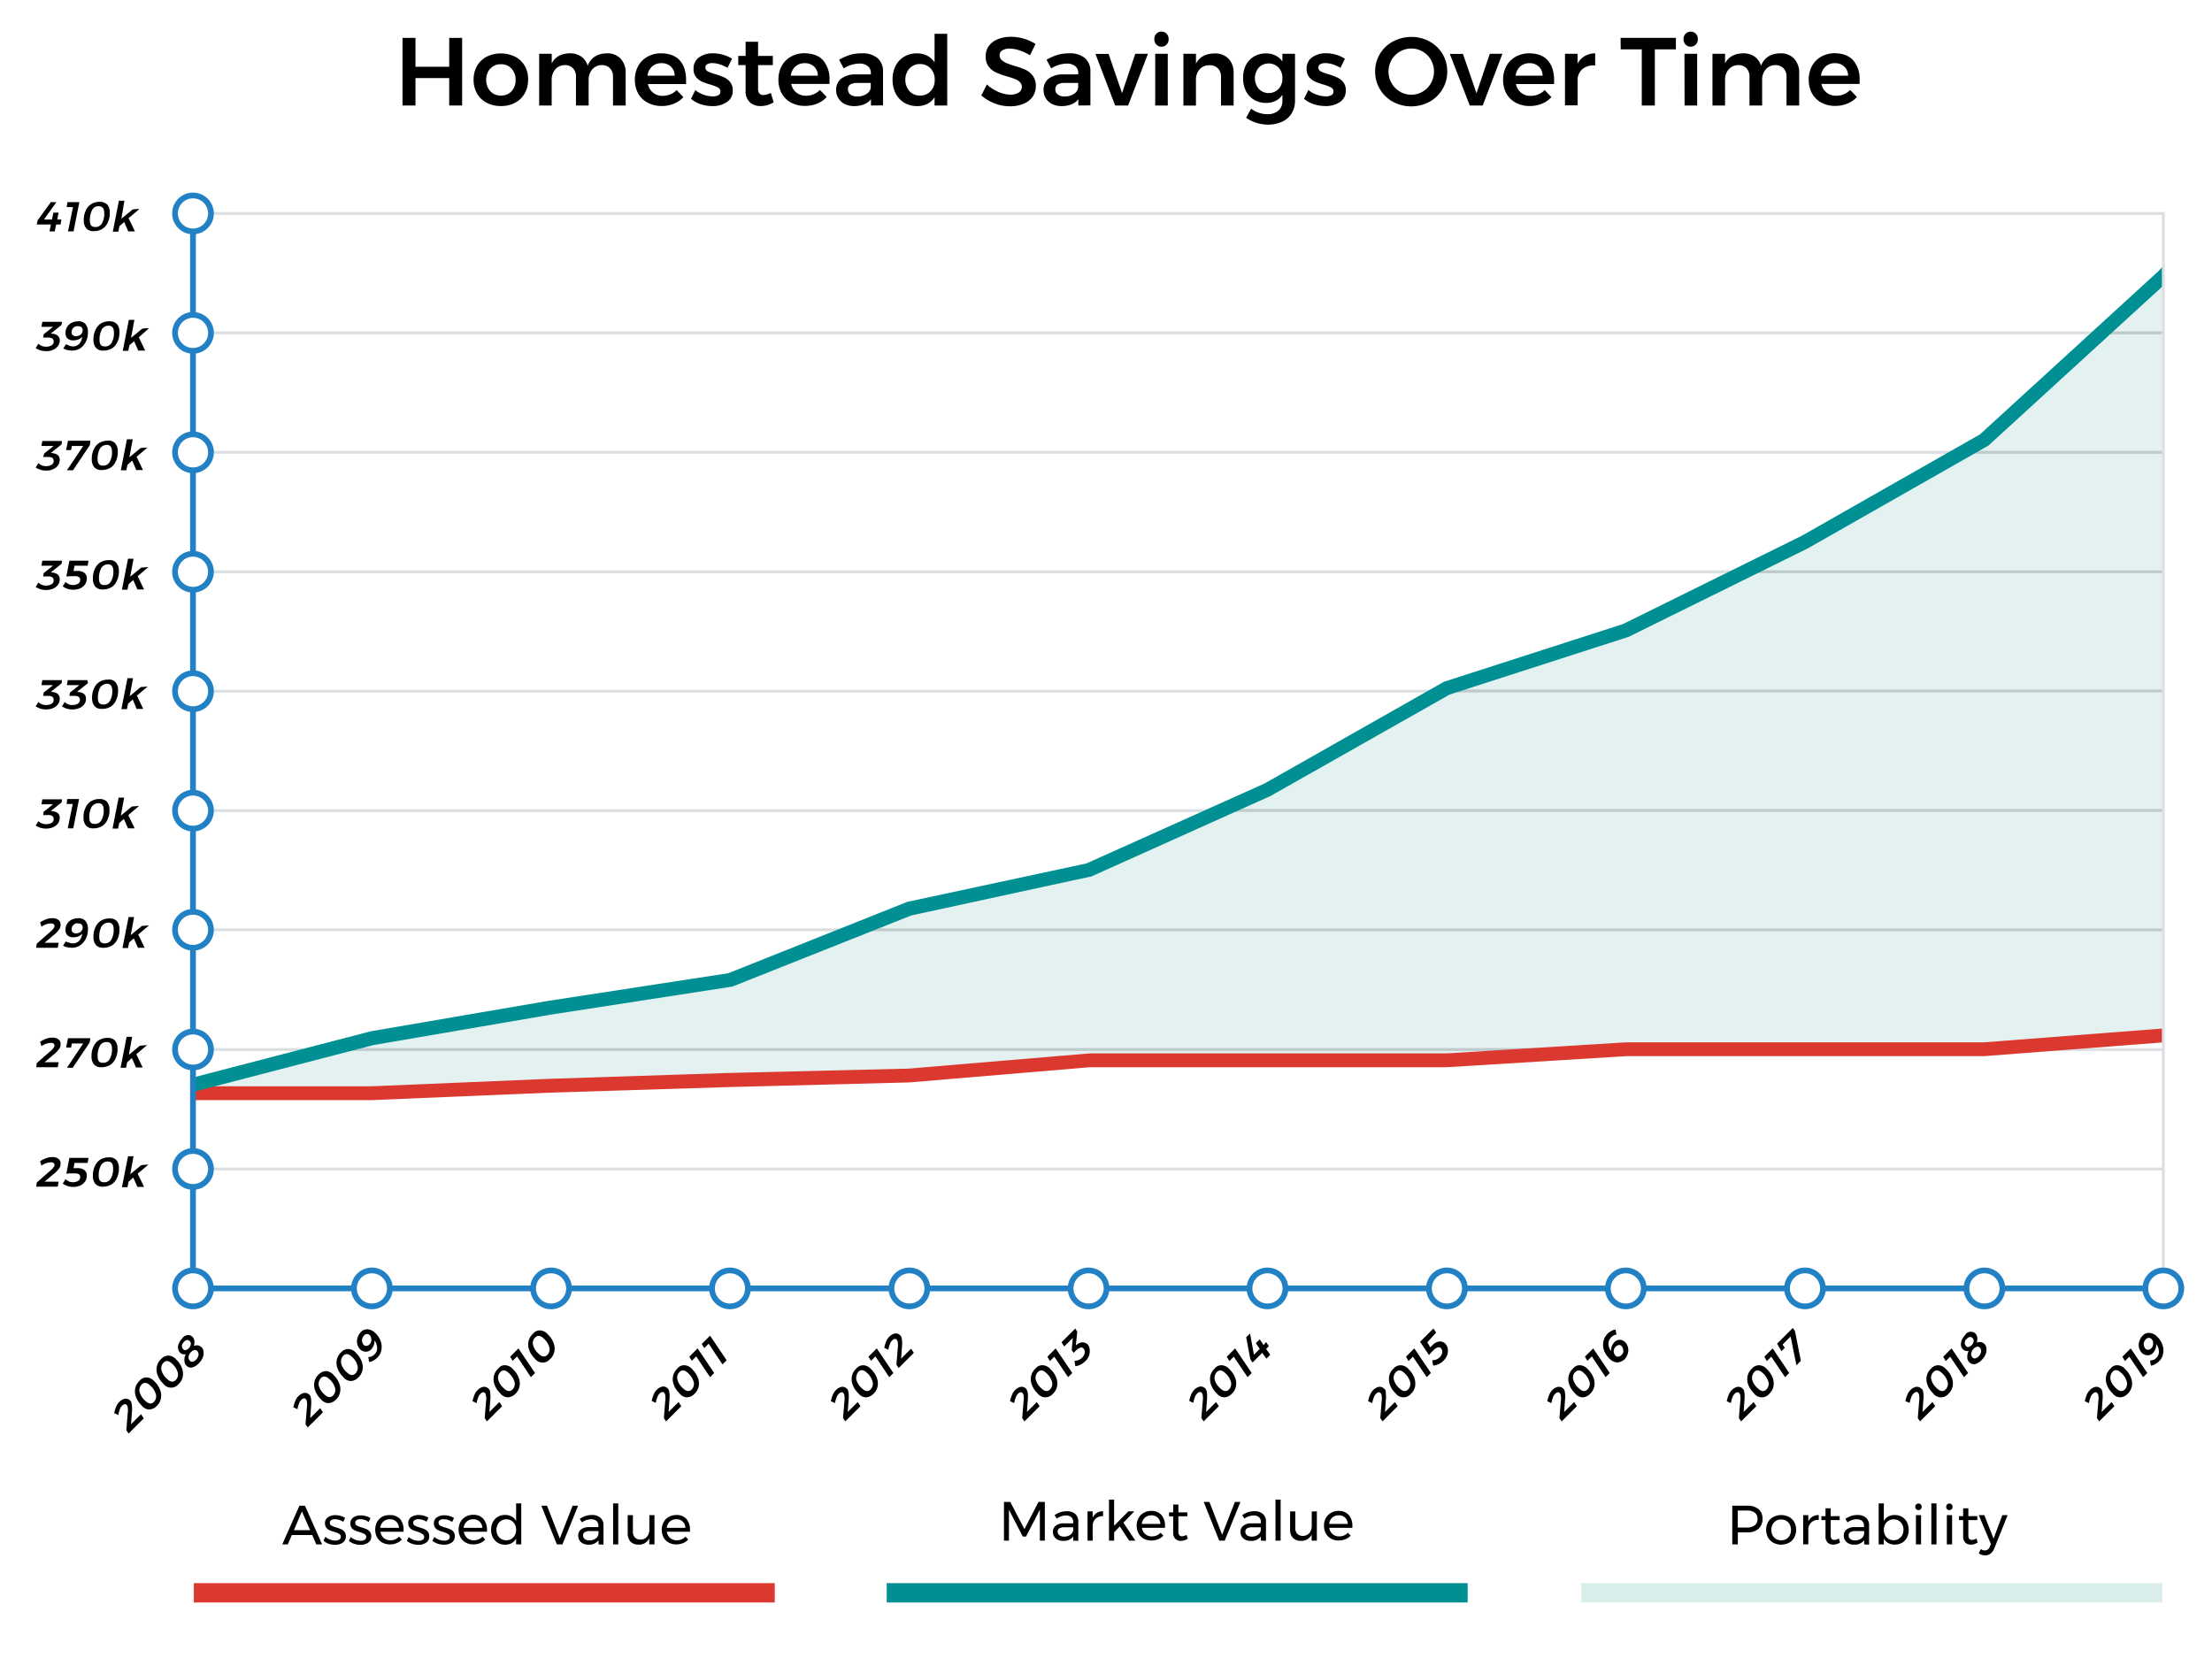 <svg id="Layer_1" data-name="Layer 1" xmlns="http://www.w3.org/2000/svg" viewBox="0 0 800 599.7"><defs><style>.cls-1,.cls-8{fill:#fff;}.cls-2{fill:#e3f2f0;}.cls-3,.cls-7{fill:none;}.cls-3{stroke:#dcdfe2;stroke-width:1.04px;}.cls-3,.cls-7,.cls-8{stroke-miterlimit:10;}.cls-4{fill:#bdcbcb;}.cls-5{fill:#db392f;}.cls-6{fill:#009094;}.cls-7,.cls-8{stroke:#2281c4;stroke-width:2.08px;}.cls-9{fill:#d9eeea;}</style></defs><title>portabilityChart2</title><rect class="cls-1" width="800" height="599.7"/><polyline class="cls-2" points="69.8 394.8 134.5 377.8 198.7 366.7 263.9 356.5 328.7 330.5 393.5 316.5 458.2 287.2 523 250.1 587.7 229.1 652.5 196.8 717.3 159.7 782 99.9 782 373.8 717.3 378.8 652.5 378.8 587.7 378.8 523 382.8 458.2 382.8 393.9 382.8 328.7 388.4 262.8 390 198.7 392.1 134.5 394.8 69.8 394.8"/><line class="cls-3" x1="69.8" y1="120.4" x2="782.4" y2="120.4"/><line class="cls-3" x1="69.8" y1="163.6" x2="782.4" y2="163.6"/><line class="cls-3" x1="69.8" y1="206.8" x2="782.4" y2="206.8"/><line class="cls-3" x1="69.8" y1="250" x2="782.4" y2="250"/><line class="cls-3" x1="69.8" y1="293.2" x2="782.4" y2="293.2"/><line class="cls-3" x1="69.8" y1="336.3" x2="782.4" y2="336.3"/><line class="cls-3" x1="69.8" y1="379.6" x2="782.4" y2="379.6"/><path class="cls-4" d="M760.8,119.9a3.09,3.09,0,0,1-.4,1h21.9v-1Z"/><path class="cls-4" d="M709.3,163.1a3.47,3.47,0,0,1-.7,1h73.8v-1Z"/><path class="cls-4" d="M632.5,206.3a3.09,3.09,0,0,1-.4,1H782.4v-1Z"/><path class="cls-4" d="M521.4,249.4a3.13,3.13,0,0,1-.5,1H782.4v-1Z"/><path class="cls-4" d="M440.9,292.6a9.12,9.12,0,0,1-.6,1H782.5v-1Z"/><path class="cls-4" d="M309,335.8a9.12,9.12,0,0,1-.6,1h474v-1Z"/><path class="cls-4" d="M735,379.1H117.8a3.17,3.17,0,0,1-.6,1H734.6A4,4,0,0,1,735,379.1Z"/><line class="cls-3" x1="69.8" y1="422.8" x2="782.4" y2="422.8"/><path d="M47.7,508.2a12.19,12.19,0,0,1,0,2.7l-.3,4.2,3.6-3.6,1,1.5-5.5,5.5-.8-1.2.5-6.3a4.85,4.85,0,0,0,0-1.7,1.34,1.34,0,0,0-.3-1,.35.35,0,0,1-.1-.2.79.79,0,0,0-.8-.2,1.59,1.59,0,0,0-.9.6,2.94,2.94,0,0,0-.8,1.4,7.4,7.4,0,0,0-.5,1.9l-1.5-.7a12.22,12.22,0,0,1,.7-2.3,4.87,4.87,0,0,1,1.2-1.8,4,4,0,0,1,2-1.1,2.19,2.19,0,0,1,1.7.5l.3.3C47.4,506.8,47.6,507.3,47.7,508.2Z"/><path d="M53.1,498.2a3.93,3.93,0,0,1,2.8,1.5,7.92,7.92,0,0,1,2,3,5.56,5.56,0,0,1,.3,3.1,5,5,0,0,1-1.6,2.8,3.9,3.9,0,0,1-2.7,1.2,3.61,3.61,0,0,1-2.7-1.5,7.92,7.92,0,0,1-2-3,5.56,5.56,0,0,1-.3-3.1,5,5,0,0,1,1.6-2.8A3.19,3.19,0,0,1,53.1,498.2Zm-2.6,5.3a6.31,6.31,0,0,0,2.1,3.2c1.1,1.1,2.2,1.2,3,.4a2.8,2.8,0,0,0,.8-2.7,6.56,6.56,0,0,0-2.1-3.3c-1.1-1.1-2.2-1.2-3-.4A2.89,2.89,0,0,0,50.5,503.5Z"/><path d="M61,490.3a3.93,3.93,0,0,1,2.8,1.5,7.92,7.92,0,0,1,2,3,5.56,5.56,0,0,1,.3,3.1,5,5,0,0,1-1.6,2.8,3.48,3.48,0,0,1-4.91.35h0a3.2,3.2,0,0,1-.58-.64,7.92,7.92,0,0,1-2-3,5.56,5.56,0,0,1-.3-3.1,5,5,0,0,1,1.6-2.8A3.5,3.5,0,0,1,61,490.3Zm-2.6,5.3a6.31,6.31,0,0,0,2.1,3.2c1.1,1.1,2.2,1.2,3,.4a2.8,2.8,0,0,0,.8-2.7,6.56,6.56,0,0,0-2.1-3.3c-1.1-1.1-2.2-1.2-3-.4A2.89,2.89,0,0,0,58.4,495.6Z"/><path d="M67.8,482.9a2.11,2.11,0,0,1,1.8.6,2.65,2.65,0,0,1,.7,1.5,3.8,3.8,0,0,1-.2,1.8,3.64,3.64,0,0,1,1.5-.2,2.73,2.73,0,0,1,1.2.6,2.33,2.33,0,0,1,.8,1.8,4,4,0,0,1-.3,2.1,6.79,6.79,0,0,1-1.5,2.1,5.27,5.27,0,0,1-2.3,1.4,2.13,2.13,0,0,1-2-.6,2.56,2.56,0,0,1-.8-1.9,4,4,0,0,1,.5-2.3,2.05,2.05,0,0,1-1.1,0,2.41,2.41,0,0,1-1.7-2.1,3,3,0,0,1,.3-1.8,4.87,4.87,0,0,1,1.2-1.8A2.67,2.67,0,0,1,67.8,482.9Zm-2,3.7a1.63,1.63,0,0,0,.5,1.4.83.83,0,0,0,.9.3,2.62,2.62,0,0,0,1-.6,2.44,2.44,0,0,0,.8-1.5,1.15,1.15,0,0,0-.5-1.2.86.86,0,0,0-.9-.3,1.36,1.36,0,0,0-1,.6A2.29,2.29,0,0,0,65.8,486.6Zm2.4,4.1a1.85,1.85,0,0,0,.5,1.5,1,1,0,0,0,1,.3,2.57,2.57,0,0,0,1.2-.7,3.17,3.17,0,0,0,.9-1.7,1.85,1.85,0,0,0-.5-1.5,1,1,0,0,0-1-.3,2.57,2.57,0,0,0-1.2.7A2.81,2.81,0,0,0,68.2,490.7Z"/><path d="M112.5,506a12.19,12.19,0,0,1,0,2.7l-.3,4.2,3.6-3.6,1,1.5-5.5,5.5-.8-1.2.5-6.2a4.85,4.85,0,0,0,0-1.7,1.34,1.34,0,0,0-.3-1,.35.35,0,0,1-.1-.2.79.79,0,0,0-.8-.2,1.59,1.59,0,0,0-.9.6,2.94,2.94,0,0,0-.8,1.4,7.4,7.4,0,0,0-.5,1.9l-1.5-.7a12.22,12.22,0,0,1,.7-2.3,4.87,4.87,0,0,1,1.2-1.8,4,4,0,0,1,2-1.1,2.19,2.19,0,0,1,1.7.5l.3.3C112.2,504.6,112.4,505.2,112.5,506Z"/><path d="M117.9,495.9a3.93,3.93,0,0,1,2.8,1.5,7.92,7.92,0,0,1,2,3,5.56,5.56,0,0,1,.3,3.1,5,5,0,0,1-1.6,2.8,3.9,3.9,0,0,1-2.7,1.2A3.61,3.61,0,0,1,116,506a7.92,7.92,0,0,1-2-3,5.56,5.56,0,0,1-.3-3.1,5,5,0,0,1,1.6-2.8A3.84,3.84,0,0,1,117.9,495.9Zm-2.6,5.3a6.31,6.31,0,0,0,2.1,3.2c1.1,1.1,2.2,1.2,3,.4a2.8,2.8,0,0,0,.8-2.7,6.56,6.56,0,0,0-2.1-3.3c-1.1-1.1-2.2-1.2-3-.4A3.16,3.16,0,0,0,115.3,501.2Z"/><path d="M126,487.9a3.93,3.93,0,0,1,2.8,1.5,7.92,7.92,0,0,1,2,3,5.56,5.56,0,0,1,.3,3.1,5,5,0,0,1-1.6,2.8,3.9,3.9,0,0,1-2.7,1.2,3.61,3.61,0,0,1-2.7-1.5,7.92,7.92,0,0,1-2-3,5.56,5.56,0,0,1-.3-3.1,5,5,0,0,1,1.6-2.8A3.51,3.51,0,0,1,126,487.9Zm-2.6,5.3a6.31,6.31,0,0,0,2.1,3.2c1.1,1.1,2.2,1.2,3,.4a2.89,2.89,0,0,0,.8-2.8,6.13,6.13,0,0,0-2.1-3.3c-1.1-1.1-2.2-1.2-3-.4a3.16,3.16,0,0,0-.8,2.9Z"/><path d="M134.6,490.5a6,6,0,0,0,.9-.7,3,3,0,0,0,.9-2.3,4.53,4.53,0,0,0-1-2.7,3.4,3.4,0,0,1-.2,1.7,4.69,4.69,0,0,1-.9,1.5,2.69,2.69,0,0,1-2,.9,3.2,3.2,0,0,1-2-.8,4,4,0,0,1-1.1-2,4.11,4.11,0,0,1,.1-2.2,4.91,4.91,0,0,1,1.2-2.1,3.07,3.07,0,0,1,2.6-1,4.42,4.42,0,0,1,2.7,1.4,6.94,6.94,0,0,1,1.9,3,5.91,5.91,0,0,1,.2,3.2,4.83,4.83,0,0,1-1.5,2.7,5.12,5.12,0,0,1-1.4,1,2.69,2.69,0,0,1-1.5.5l-.3-1.8A2.44,2.44,0,0,0,134.6,490.5Zm-3.7-5.8a3,3,0,0,0,.6,1.7,1.29,1.29,0,0,0,1,.4,1.83,1.83,0,0,0,1.1-.5,2.16,2.16,0,0,0,.7-1.6,3,3,0,0,0-.4-1.6l-.2-.2a1.29,1.29,0,0,0-1-.4,1.39,1.39,0,0,0-1.1.6,3.26,3.26,0,0,0-.7,1.6Z"/><path d="M177.3,503.8a12.19,12.19,0,0,1,0,2.7l-.3,4.2,3.6-3.6,1,1.5-5.5,5.5-.8-1.2.5-6.2a4.85,4.85,0,0,0,0-1.7c-.1-.5-.1-.8-.3-1a.35.35,0,0,1-.1-.2.79.79,0,0,0-.8-.2,1.59,1.59,0,0,0-.9.6,2.94,2.94,0,0,0-.8,1.4,7.4,7.4,0,0,0-.5,1.9l-1.5-.7a12.22,12.22,0,0,1,.7-2.3,4.87,4.87,0,0,1,1.2-1.8,4,4,0,0,1,2-1.1,2.19,2.19,0,0,1,1.7.5l.3.3C177,502.4,177.3,503.1,177.3,503.8Z"/><path d="M182.8,493.8a3.93,3.93,0,0,1,2.8,1.5,7.92,7.92,0,0,1,2,3,5.56,5.56,0,0,1,.3,3.1,5,5,0,0,1-1.6,2.8,3.9,3.9,0,0,1-2.7,1.2,3.61,3.61,0,0,1-2.7-1.5,7.92,7.92,0,0,1-2-3,5.56,5.56,0,0,1-.3-3.1,5,5,0,0,1,1.6-2.8A2.84,2.84,0,0,1,182.8,493.8Zm-2.6,5.2a6.31,6.31,0,0,0,2.1,3.2c1.1,1.1,2.2,1.2,3,.4a2.8,2.8,0,0,0,.8-2.7,6.56,6.56,0,0,0-2.1-3.3c-1.1-1.1-2.2-1.2-3-.4A3,3,0,0,0,180.2,499Z"/><path d="M184.5,490.7l3-3,6,8.9-1.5,1.5-5-7.5-1.6,1.6Z"/><path d="M195.4,481.2a3.93,3.93,0,0,1,2.8,1.5,8.68,8.68,0,0,1,2,3,5.56,5.56,0,0,1,.3,3.1,5,5,0,0,1-1.6,2.8A3.48,3.48,0,0,1,194,492h0a3.2,3.2,0,0,1-.58-.64,7.92,7.92,0,0,1-2-3,5.56,5.56,0,0,1-.3-3.1,5,5,0,0,1,1.6-2.8A3.1,3.1,0,0,1,195.4,481.2Zm-2.6,5.3a6.31,6.31,0,0,0,2.1,3.2c1.1,1.1,2.2,1.2,3,.4a2.8,2.8,0,0,0,.8-2.7,6.56,6.56,0,0,0-2.1-3.3c-1.1-1.1-2.2-1.2-3-.4A2.75,2.75,0,0,0,192.8,486.5Z"/><path d="M242.1,503.8a12.19,12.19,0,0,1,0,2.7l-.3,4.2,3.6-3.6,1,1.5-5.5,5.5-.8-1.2.5-6.3a4.85,4.85,0,0,0,0-1.7,1.34,1.34,0,0,0-.3-1,.35.35,0,0,1-.1-.2.79.79,0,0,0-.8-.2,1.59,1.59,0,0,0-.9.6,2.94,2.94,0,0,0-.8,1.4,7.4,7.4,0,0,0-.5,1.9l-1.5-.7a12.22,12.22,0,0,1,.7-2.3,4.87,4.87,0,0,1,1.2-1.8,4,4,0,0,1,2-1.1,2.19,2.19,0,0,1,1.7.5l.3.3C241.8,502.4,242,503.1,242.1,503.8Z"/><path d="M247.6,493.8a3.93,3.93,0,0,1,2.8,1.5,8.68,8.68,0,0,1,2,3,5.56,5.56,0,0,1,.3,3.1,5,5,0,0,1-1.6,2.8,3.9,3.9,0,0,1-2.7,1.2,3.61,3.61,0,0,1-2.7-1.5,7.92,7.92,0,0,1-2-3,5.56,5.56,0,0,1-.3-3.1A5,5,0,0,1,245,495,2.92,2.92,0,0,1,247.6,493.8ZM245,499a6.31,6.31,0,0,0,2.1,3.2c1.1,1.1,2.2,1.2,3,.4a2.8,2.8,0,0,0,.8-2.7,6.56,6.56,0,0,0-2.1-3.3c-1.1-1.1-2.2-1.2-3-.4A2.79,2.79,0,0,0,245,499Z"/><path d="M249.3,490.7l3-3,6,8.9-1.5,1.5-5-7.5-1.6,1.6Z"/><path d="M253.8,486.1l3-3,6,8.9-1.5,1.5-5-7.5-1.6,1.6Z"/><path d="M306.9,503.8a12.19,12.19,0,0,1,0,2.7l-.3,4.2,3.6-3.6,1,1.5-5.5,5.5-.8-1.2.5-6.2a4.85,4.85,0,0,0,0-1.7,1.34,1.34,0,0,0-.3-1,.35.35,0,0,1-.1-.2.79.79,0,0,0-.8-.2,1.59,1.59,0,0,0-.9.6,2.94,2.94,0,0,0-.8,1.4,7.4,7.4,0,0,0-.5,1.9l-1.5-.7a12.22,12.22,0,0,1,.7-2.3,4.87,4.87,0,0,1,1.2-1.8,4,4,0,0,1,2-1.1,2.19,2.19,0,0,1,1.7.5l.3.3C306.6,502.4,306.8,503.1,306.9,503.8Z"/><path d="M312.3,493.8a3.93,3.93,0,0,1,2.8,1.5,7.92,7.92,0,0,1,2,3,5.56,5.56,0,0,1,.3,3.1,5,5,0,0,1-1.6,2.8,3.9,3.9,0,0,1-2.7,1.2,3.61,3.61,0,0,1-2.7-1.5,7.92,7.92,0,0,1-2-3,5.56,5.56,0,0,1-.3-3.1,5,5,0,0,1,1.6-2.8A3.15,3.15,0,0,1,312.3,493.8Zm-2.6,5.2a6.31,6.31,0,0,0,2.1,3.2c1.1,1.1,2.2,1.2,3,.4a2.89,2.89,0,0,0,.8-2.8,6.56,6.56,0,0,0-2.1-3.3c-1.1-1.1-2.2-1.2-3-.4a3.63,3.63,0,0,0-.8,2.9Z"/><path d="M314.1,490.7l3-3,6,8.9-1.5,1.5-5-7.5-1.6,1.6Z"/><path d="M326.2,484.5a12.19,12.19,0,0,1,0,2.7l-.3,4.2,3.6-3.6,1,1.5-5.5,5.5-.8-1.2.5-6.2a4.85,4.85,0,0,0,0-1.7,1.34,1.34,0,0,0-.3-1,.35.35,0,0,1-.1-.2.79.79,0,0,0-.8-.2,1.59,1.59,0,0,0-.9.6,2.94,2.94,0,0,0-.8,1.4,7.4,7.4,0,0,0-.5,1.9l-1.5-.7a12.22,12.22,0,0,1,.7-2.3,4.87,4.87,0,0,1,1.2-1.8,4,4,0,0,1,2-1.1,2.19,2.19,0,0,1,1.7.5l.3.3C325.9,483.2,326.1,483.8,326.2,484.5Z"/><path d="M371.7,503.8a12.19,12.19,0,0,1,0,2.7l-.3,4.2,3.6-3.6,1,1.5-5.5,5.5-.8-1.2.5-6.2a4.85,4.85,0,0,0,0-1.7,1.34,1.34,0,0,0-.3-1,.35.35,0,0,1-.1-.2.79.79,0,0,0-.8-.2,1.59,1.59,0,0,0-.9.6,2.94,2.94,0,0,0-.8,1.4,7.4,7.4,0,0,0-.5,1.9l-1.5-.7a12.22,12.22,0,0,1,.7-2.3,4.87,4.87,0,0,1,1.2-1.8,4,4,0,0,1,2-1.1,2.19,2.19,0,0,1,1.7.5l.3.3A4.69,4.69,0,0,1,371.7,503.8Z"/><path d="M377.2,493.8a3.93,3.93,0,0,1,2.8,1.5,7.92,7.92,0,0,1,2,3,5.56,5.56,0,0,1,.3,3.1,5,5,0,0,1-1.6,2.8,3.49,3.49,0,0,1-4.92.34,3.2,3.2,0,0,1-.58-.64,7.92,7.92,0,0,1-2-3,5.56,5.56,0,0,1-.3-3.1,5,5,0,0,1,1.6-2.8A3.1,3.1,0,0,1,377.2,493.8Zm-2.6,5.2a6.31,6.31,0,0,0,2.1,3.2c1.1,1.1,2.2,1.2,3,.4a2.8,2.8,0,0,0,.8-2.7,6.56,6.56,0,0,0-2.1-3.3c-1.1-1.1-2.2-1.2-3-.4A3,3,0,0,0,374.6,499Z"/><path d="M378.8,490.7l3-3,6,8.9-1.5,1.5-5-7.4-1.6,1.6Z"/><path d="M389.6,481.7l-.5,4.9.4-.3a3.34,3.34,0,0,1,2-.8,3,3,0,0,1,1.7.6,3.11,3.11,0,0,1,.9,1.9,5.63,5.63,0,0,1-.2,2.2,4.78,4.78,0,0,1-1.5,2.2,5.2,5.2,0,0,1-1.7,1.2,3.92,3.92,0,0,1-1.8.5l-.3-1.9a4.31,4.31,0,0,0,1.5-.3,3.61,3.61,0,0,0,1.2-.8,3,3,0,0,0,1-1.8,1.85,1.85,0,0,0-.5-1.6,1,1,0,0,0-1-.3,5,5,0,0,0-1.4.8l-1.1,1.1-.7-1,.4-4.4-3.1,3.1-1-1.5,5-5Z"/><path d="M436.5,503.8a12.19,12.19,0,0,1,0,2.7l-.3,4.2,3.6-3.6,1,1.5-5.5,5.5-.8-1.2.5-6.3a4.85,4.85,0,0,0,0-1.7,1.34,1.34,0,0,0-.3-1,.35.35,0,0,1-.1-.2.79.79,0,0,0-.8-.2,1.59,1.59,0,0,0-.9.6,2.94,2.94,0,0,0-.8,1.4,7.4,7.4,0,0,0-.5,1.9l-1.5-.7a12.22,12.22,0,0,1,.7-2.3,5.73,5.73,0,0,1,1.2-1.8,4,4,0,0,1,2-1.1,2.19,2.19,0,0,1,1.7.5l.3.3C436.2,502.4,436.4,503.1,436.5,503.8Z"/><path d="M441.9,493.8a3.93,3.93,0,0,1,2.8,1.5,7.92,7.92,0,0,1,2,3,5.56,5.56,0,0,1,.3,3.1,5,5,0,0,1-1.6,2.8,3.9,3.9,0,0,1-2.7,1.2,3.61,3.61,0,0,1-2.7-1.5,7.92,7.92,0,0,1-2-3,6.53,6.53,0,0,1-.3-3.1,5,5,0,0,1,1.6-2.8A3,3,0,0,1,441.9,493.8Zm-2.6,5.2a6.31,6.31,0,0,0,2.1,3.2c1.1,1.1,2.2,1.2,3,.4a2.8,2.8,0,0,0,.8-2.7,6.56,6.56,0,0,0-2.1-3.3c-1.1-1.1-2.2-1.2-3-.4A3.32,3.32,0,0,0,439.3,499Z"/><path d="M443.7,490.7l3-3,6,8.9-1.5,1.5-5-7.4-1.6,1.6Z"/><path d="M457.9,485.4l1,1.5-1,1,1.5,2.1-1.4,1.4-1.5-2.1-3.5,3.5-.8-1.2-1.5-7.9,1.4-1.4,1.4,7.7,2.1-2.1-1.4-2.1,1.4-1.4,1.4,2.1Z"/><path d="M501.2,503.8a12.19,12.19,0,0,1,0,2.7l-.3,4.2,3.6-3.6,1,1.5-5.5,5.5-.8-1.2.5-6.2a4.85,4.85,0,0,0,0-1.7,1.34,1.34,0,0,0-.3-1,.35.35,0,0,1-.1-.2.79.79,0,0,0-.8-.2,1.59,1.59,0,0,0-.9.6,3.63,3.63,0,0,0-.8,1.4,7.4,7.4,0,0,0-.5,1.9l-1.5-.7a12.22,12.22,0,0,1,.7-2.3,4.87,4.87,0,0,1,1.2-1.8,4,4,0,0,1,2-1.1,2.19,2.19,0,0,1,1.7.5l.3.3C501,502.4,501.2,503.1,501.2,503.8Z"/><path d="M506.7,493.8a3.93,3.93,0,0,1,2.8,1.5,8.68,8.68,0,0,1,2,3,6.53,6.53,0,0,1,.3,3.1,5,5,0,0,1-1.6,2.8,3.49,3.49,0,0,1-4.92.34,3.2,3.2,0,0,1-.58-.64,7.92,7.92,0,0,1-2-3,6.53,6.53,0,0,1-.3-3.1A5,5,0,0,1,504,495,3.33,3.33,0,0,1,506.7,493.8Zm-2.6,5.2a6.31,6.31,0,0,0,2.1,3.2c1.1,1.1,2.2,1.2,3,.4a2.8,2.8,0,0,0,.8-2.7,6.56,6.56,0,0,0-2.1-3.3c-1.1-1.1-2.2-1.2-3-.4A3,3,0,0,0,504.1,499Z"/><path d="M508.5,490.7l3-3,6,8.9-1.5,1.5-5-7.4-1.6,1.6Z"/><path d="M516.2,485.5l1.1,1.8.9-.9a4.25,4.25,0,0,1,2.3-1.2,2.7,2.7,0,0,1,2.1.7,3.19,3.19,0,0,1,1,1.9,4.62,4.62,0,0,1-.2,2.3,5.83,5.83,0,0,1-1.5,2.2,5,5,0,0,1-1.7,1.1,4.08,4.08,0,0,1-1.9.5L518,492a3.9,3.9,0,0,0,1.5-.3,3.61,3.61,0,0,0,1.2-.8,3.17,3.17,0,0,0,.9-1.7,2,2,0,0,0-.5-1.6,1,1,0,0,0-1-.3,3.51,3.51,0,0,0-1.4.8l-1,1c-.4.4-.7.8-.9,1l-3.2-4.8,4.8-4.8,1,1.5Z"/><path d="M566,503.8a12.19,12.19,0,0,1,0,2.7l-.3,4.2,3.6-3.6,1,1.5-5.5,5.5-.8-1.2.5-6.2a4.85,4.85,0,0,0,0-1.7,1.34,1.34,0,0,0-.3-1,.35.35,0,0,1-.1-.2.79.79,0,0,0-.8-.2,1.59,1.59,0,0,0-.9.6,2.94,2.94,0,0,0-.8,1.4,7.4,7.4,0,0,0-.5,1.9l-1.5-.7a12.22,12.22,0,0,1,.7-2.3,4.87,4.87,0,0,1,1.2-1.8,4,4,0,0,1,2-1.1,2.19,2.19,0,0,1,1.7.5l.3.3C565.7,502.4,565.9,503.1,566,503.8Z"/><path d="M571.5,493.8a3.93,3.93,0,0,1,2.8,1.5,7.92,7.92,0,0,1,2,3,5.56,5.56,0,0,1,.3,3.1,5,5,0,0,1-1.6,2.8,3.9,3.9,0,0,1-2.7,1.2,3.61,3.61,0,0,1-2.7-1.5,7.92,7.92,0,0,1-2-3,5.56,5.56,0,0,1-.3-3.1,5,5,0,0,1,1.6-2.8A2.92,2.92,0,0,1,571.5,493.8ZM569,499a6.31,6.31,0,0,0,2.1,3.2c1.1,1.1,2.2,1.2,3,.4a2.8,2.8,0,0,0,.8-2.7,6.56,6.56,0,0,0-2.1-3.3c-1.1-1.1-2.2-1.2-3-.4A2.6,2.6,0,0,0,569,499Z"/><path d="M573.2,490.7l3-3,6,8.9-1.5,1.5-5-7.5-1.6,1.6Z"/><path d="M584.8,492.8a4.42,4.42,0,0,1-2.7-1.4,8.32,8.32,0,0,1-2-3,5.91,5.91,0,0,1-.2-3.2,5.6,5.6,0,0,1,1.5-2.8,5.12,5.12,0,0,1,1.4-1,3,3,0,0,1,1.5-.5l.3,1.8a3.5,3.5,0,0,0-1,.3,3.08,3.08,0,0,0-.9.7,3.23,3.23,0,0,0-1,2.3,4.53,4.53,0,0,0,1,2.7,3.4,3.4,0,0,1,.2-1.7,6.16,6.16,0,0,1,.9-1.5,2.69,2.69,0,0,1,2-.9,2.78,2.78,0,0,1,1.9.8,4,4,0,0,1,1.1,2,4.11,4.11,0,0,1-.1,2.2,4.91,4.91,0,0,1-1.2,2.1A4.72,4.72,0,0,1,584.8,492.8Zm2.3-4.2a3,3,0,0,0-.6-1.7,1,1,0,0,0-1-.4,1.83,1.83,0,0,0-1.1.5,2.66,2.66,0,0,0-.7,1.1,2.44,2.44,0,0,0,0,1.2,3.13,3.13,0,0,0,.5,1,1.29,1.29,0,0,0,1,.4,1.74,1.74,0,0,0,1.2-.6,1.83,1.83,0,0,0,.7-1.5Z"/><path d="M630.9,503.8a12.19,12.19,0,0,1,0,2.7l-.3,4.2,3.6-3.6,1,1.5-5.5,5.5-.8-1.2.5-6.2a4.85,4.85,0,0,0,0-1.7,1.34,1.34,0,0,0-.3-1,.35.35,0,0,1-.1-.2.79.79,0,0,0-.8-.2,1.59,1.59,0,0,0-.9.6,2.94,2.94,0,0,0-.8,1.4,7.4,7.4,0,0,0-.5,1.9l-1.5-.7a12.22,12.22,0,0,1,.7-2.3,4.87,4.87,0,0,1,1.2-1.8,4,4,0,0,1,2-1.1,2.19,2.19,0,0,1,1.7.5l.3.3C630.6,502.4,630.8,503.1,630.9,503.8Z"/><path d="M636.3,493.8a3.93,3.93,0,0,1,2.8,1.5,7.92,7.92,0,0,1,2,3,5.56,5.56,0,0,1,.3,3.1,5,5,0,0,1-1.6,2.8,3.48,3.48,0,0,1-4.91.35h0a3.2,3.2,0,0,1-.58-.64,8.68,8.68,0,0,1-2-3,5.56,5.56,0,0,1-.3-3.1,5,5,0,0,1,1.6-2.8A3.33,3.33,0,0,1,636.3,493.8Zm-2.6,5.2a6.31,6.31,0,0,0,2.1,3.2c1.1,1.1,2.2,1.2,3,.4a2.8,2.8,0,0,0,.8-2.7,6.56,6.56,0,0,0-2.1-3.3c-1.1-1.1-2.2-1.2-3-.4A3.32,3.32,0,0,0,633.7,499Z"/><path d="M638.1,490.7l3-3,6,8.9-1.5,1.5-5-7.4-1.6,1.6Z"/><path d="M642.7,486l5.7-5.7.8,1.2,2.1,10.7-1.6,1.6-2.1-10.4-2.9,2.9.8,1.2-1.2,1.2Z"/><path d="M695.6,503.8a12.19,12.19,0,0,1,0,2.7l-.3,4.2,3.6-3.6,1,1.5-5.5,5.5-.8-1.2.5-6.3a4.85,4.85,0,0,0,0-1.7,1.34,1.34,0,0,0-.3-1,.35.35,0,0,1-.1-.2.79.79,0,0,0-.8-.2,1.59,1.59,0,0,0-.9.6,2.94,2.94,0,0,0-.8,1.4,7.4,7.4,0,0,0-.5,1.9l-1.6-.6a12.22,12.22,0,0,1,.7-2.3,4.87,4.87,0,0,1,1.2-1.8,4,4,0,0,1,2-1.1,2.19,2.19,0,0,1,1.7.5l.3.3C695.3,502.4,695.5,503.1,695.6,503.8Z"/><path d="M701.1,493.8a3.93,3.93,0,0,1,2.8,1.5,7.92,7.92,0,0,1,2,3,5.56,5.56,0,0,1,.3,3.1,5,5,0,0,1-1.6,2.8,3.48,3.48,0,0,1-4.91.35h0a3.2,3.2,0,0,1-.58-.64,7.92,7.92,0,0,1-2-3,5.56,5.56,0,0,1-.3-3.1,5,5,0,0,1,1.6-2.8A3.33,3.33,0,0,1,701.1,493.8Zm-2.6,5.2a6.31,6.31,0,0,0,2.1,3.2c1.1,1.1,2.2,1.2,3,.4a2.8,2.8,0,0,0,.8-2.7,6.56,6.56,0,0,0-2.1-3.3c-1.1-1.1-2.2-1.2-3-.4A2.79,2.79,0,0,0,698.5,499Z"/><path d="M702.8,490.7l3-3,6,8.9-1.5,1.5-5-7.4-1.6,1.6Z"/><path d="M712.6,481.7a2.11,2.11,0,0,1,1.8.6,2.65,2.65,0,0,1,.7,1.5,3.8,3.8,0,0,1-.2,1.8,3.64,3.64,0,0,1,1.5-.2,2.73,2.73,0,0,1,1.2.6,2.33,2.33,0,0,1,.8,1.8,4,4,0,0,1-.3,2.1,6.79,6.79,0,0,1-1.5,2.1,5.27,5.27,0,0,1-2.3,1.4,2.44,2.44,0,0,1-2-.6,2.56,2.56,0,0,1-.8-1.9,5,5,0,0,1,.5-2.3,2.05,2.05,0,0,1-1.1,0,2.41,2.41,0,0,1-1.7-2.1,4.27,4.27,0,0,1,.3-1.8,6.37,6.37,0,0,1,1.2-1.8A2.16,2.16,0,0,1,712.6,481.7Zm-2,3.8a1.63,1.63,0,0,0,.5,1.4.83.83,0,0,0,.9.3,2.62,2.62,0,0,0,1-.6,2.44,2.44,0,0,0,.8-1.5,1.15,1.15,0,0,0-.5-1.2.86.86,0,0,0-.9-.3,1.36,1.36,0,0,0-1,.6A1.66,1.66,0,0,0,710.6,485.5Zm2.3,4a1.85,1.85,0,0,0,.5,1.5,1,1,0,0,0,1,.3,2.57,2.57,0,0,0,1.2-.7,3.17,3.17,0,0,0,.9-1.7,1.85,1.85,0,0,0-.5-1.5,1,1,0,0,0-1-.3,2.57,2.57,0,0,0-1.2.7A3.56,3.56,0,0,0,712.9,489.5Z"/><path d="M760.4,503.8a12.19,12.19,0,0,1,0,2.7l-.3,4.2,3.6-3.6,1,1.5-5.5,5.5-.8-1.2.5-6.2a4.85,4.85,0,0,0,0-1.7,1.34,1.34,0,0,0-.3-1,.35.35,0,0,1-.1-.2.79.79,0,0,0-.8-.2,1.59,1.59,0,0,0-.9.6,2.94,2.94,0,0,0-.8,1.4,7.4,7.4,0,0,0-.5,1.9l-1.5-.7a12.22,12.22,0,0,1,.7-2.3,4.87,4.87,0,0,1,1.2-1.8,4,4,0,0,1,2-1.1,2.19,2.19,0,0,1,1.7.5l.3.3C760.1,502.4,760.3,503.1,760.4,503.8Z"/><path d="M765.9,493.8a3.93,3.93,0,0,1,2.8,1.5,8.68,8.68,0,0,1,2,3,5.56,5.56,0,0,1,.3,3.1,5,5,0,0,1-1.6,2.8,3.9,3.9,0,0,1-2.7,1.2,3.61,3.61,0,0,1-2.7-1.5,7.92,7.92,0,0,1-2-3,5.56,5.56,0,0,1-.3-3.1,5,5,0,0,1,1.6-2.8A2.92,2.92,0,0,1,765.9,493.8Zm-2.6,5.2a6.31,6.31,0,0,0,2.1,3.2c1.1,1.1,2.2,1.2,3,.4a2.89,2.89,0,0,0,.8-2.8,6.56,6.56,0,0,0-2.1-3.3c-1.1-1.1-2.2-1.2-3-.4a3.28,3.28,0,0,0-.8,2.9Z"/><path d="M767.6,490.7l3-3,6,8.9-1.5,1.5-5-7.4-1.6,1.6Z"/><path d="M779,491.8a6,6,0,0,0,.9-.7,3,3,0,0,0,.9-2.3,4.53,4.53,0,0,0-1-2.7,3.4,3.4,0,0,1-.2,1.7,6.16,6.16,0,0,1-.9,1.5,2.69,2.69,0,0,1-2,.9,3.2,3.2,0,0,1-2-.8,4,4,0,0,1-1.1-2,4.11,4.11,0,0,1,.1-2.2,4.91,4.91,0,0,1,1.2-2.1,3.07,3.07,0,0,1,2.6-1,4.42,4.42,0,0,1,2.7,1.4,6.94,6.94,0,0,1,1.9,3,5.91,5.91,0,0,1,.2,3.2,4.83,4.83,0,0,1-1.5,2.7,5.12,5.12,0,0,1-1.4,1,3,3,0,0,1-1.5.5l-.3-1.8A8.52,8.52,0,0,0,779,491.8Zm-3.7-5.7a3,3,0,0,0,.6,1.7,1.29,1.29,0,0,0,1,.4,1.83,1.83,0,0,0,1.1-.5,2.16,2.16,0,0,0,.7-1.6,2.28,2.28,0,0,0-.4-1.6l-.2-.2a1.29,1.29,0,0,0-1-.4,1.39,1.39,0,0,0-1.1.6,2.35,2.35,0,0,0-.7,1.6Z"/><path d="M21.2,422.8a8.56,8.56,0,0,1-1.9,1.9l-3.2,2.7h5.1l-.3,1.8H13.1l.2-1.5,4.8-4.2a5.21,5.21,0,0,0,1.1-1.1,2.05,2.05,0,0,0,.5-.9v-.2a.76.76,0,0,0-.4-.7,1.52,1.52,0,0,0-1-.2,6.28,6.28,0,0,0-1.6.3,6.75,6.75,0,0,0-1.7.9l-.5-1.6a11.31,11.31,0,0,1,2.2-1.1,5.72,5.72,0,0,1,2.2-.4,3.65,3.65,0,0,1,2.2.6,1.94,1.94,0,0,1,.8,1.6v.4A2.52,2.52,0,0,1,21.2,422.8Z"/><path d="M27,420.4l-.4,2.1H28a3.91,3.91,0,0,1,2.5.7,2.39,2.39,0,0,1,.9,2,4,4,0,0,1-.6,2.1,4.52,4.52,0,0,1-1.8,1.5,6.49,6.49,0,0,1-2.5.5,6.78,6.78,0,0,1-2-.3,7.58,7.58,0,0,1-1.8-.9l1-1.6a8.64,8.64,0,0,0,1.2.8,3.66,3.66,0,0,0,1.5.3,3.83,3.83,0,0,0,1.9-.5,1.67,1.67,0,0,0,.7-1.5,1.05,1.05,0,0,0-.5-.9,2.78,2.78,0,0,0-1.5-.3H25.5c-.6,0-1,.1-1.5.1l1.1-5.7H32l-.3,1.8H27Z"/><path d="M42.1,419.6a4.34,4.34,0,0,1,.9,2.9,7.52,7.52,0,0,1-.7,3.5,5.1,5.1,0,0,1-2,2.4,5.91,5.91,0,0,1-3.1.8,3.36,3.36,0,0,1-2.7-1,4.34,4.34,0,0,1-.9-2.9,7.52,7.52,0,0,1,.7-3.5,5.1,5.1,0,0,1,2-2.4,5.91,5.91,0,0,1,3.1-.8A3.36,3.36,0,0,1,42.1,419.6Zm-5.6,1.9a7.78,7.78,0,0,0-.8,3.7c0,1.7.6,2.4,1.9,2.4a2.58,2.58,0,0,0,2.5-1.4,6.81,6.81,0,0,0,.8-3.7c0-1.6-.6-2.4-1.9-2.4A2.75,2.75,0,0,0,36.5,421.5Z"/><path d="M53.7,421.2l-3.9,3.3,2.3,4.8H49.7l-1.5-3.4-1.7,1.5-.4,2h-2l2.2-11.2h2l-1.2,6.5,4-3.3,2.6-.2Z"/><path d="M21.2,379.6a8.56,8.56,0,0,1-1.9,1.9l-3.2,2.7h5.1l-.3,1.8H13.1l.2-1.5,4.8-4.2a5.21,5.21,0,0,0,1.1-1.1,2.05,2.05,0,0,0,.5-.9v-.2a.76.76,0,0,0-.4-.7,1.52,1.52,0,0,0-1-.2,6.28,6.28,0,0,0-1.6.3,6.75,6.75,0,0,0-1.7.9l-.5-1.6a11.31,11.31,0,0,1,2.2-1.1,5.72,5.72,0,0,1,2.2-.4,3.65,3.65,0,0,1,2.2.6,1.94,1.94,0,0,1,.8,1.6v.4A2.52,2.52,0,0,1,21.2,379.6Z"/><path d="M24.6,375.5h8.1l-.3,1.6-6.1,9.1H24.2l5.9-8.8H26l-.3,1.5H23.9Z"/><path d="M41.6,376.4a4.34,4.34,0,0,1,.9,2.9,7.52,7.52,0,0,1-.7,3.5,5.1,5.1,0,0,1-2,2.4,5.91,5.91,0,0,1-3.1.8,3.36,3.36,0,0,1-2.7-1,4.34,4.34,0,0,1-.9-2.9,7.52,7.52,0,0,1,.7-3.5,5.1,5.1,0,0,1,2-2.4,5.91,5.91,0,0,1,3.1-.8A3.36,3.36,0,0,1,41.6,376.4Zm-5.5,1.9a7.78,7.78,0,0,0-.8,3.7c0,1.7.6,2.4,1.9,2.4a2.58,2.58,0,0,0,2.5-1.4,6.81,6.81,0,0,0,.8-3.7c0-1.6-.6-2.4-1.9-2.4A2.58,2.58,0,0,0,36.1,378.3Z"/><path d="M53.2,378l-3.9,3.3,2.3,4.8H49.2l-1.5-3.4L46,384.2l-.4,2h-2L45.8,375h2l-1.2,6.5,4-3.3Z"/><path d="M21.2,336.4a8.56,8.56,0,0,1-1.9,1.9L16.1,341h5.1l-.3,1.8H13.1l.2-1.5,4.8-4.2a5.21,5.21,0,0,0,1.1-1.1,2.05,2.05,0,0,0,.5-.9v-.2a.76.76,0,0,0-.4-.7,1.52,1.52,0,0,0-1-.2,6.28,6.28,0,0,0-1.6.3,6.75,6.75,0,0,0-1.7.9l-.5-1.6a11.31,11.31,0,0,1,2.2-1.1,5.72,5.72,0,0,1,2.2-.4,3.65,3.65,0,0,1,2.2.6,1.94,1.94,0,0,1,.8,1.6v.4A2.52,2.52,0,0,1,21.2,336.4Z"/><path d="M25.2,341a4.63,4.63,0,0,0,1.1.2,3,3,0,0,0,2.3-.9,4.13,4.13,0,0,0,1.1-2.6,3.05,3.05,0,0,1-1.4,1,4.83,4.83,0,0,1-1.8.3,2.83,2.83,0,0,1-2.1-.7,2.59,2.59,0,0,1-.7-2,3.79,3.79,0,0,1,.6-2.2,4.17,4.17,0,0,1,1.7-1.5,5.91,5.91,0,0,1,2.3-.5,3.25,3.25,0,0,1,2.6,1,4.34,4.34,0,0,1,.9,2.9,7.66,7.66,0,0,1-.7,3.4,6.44,6.44,0,0,1-2.1,2.5,5.26,5.26,0,0,1-3,.9,13.83,13.83,0,0,1-1.7-.2,4,4,0,0,1-1.5-.6l1-1.5A6.14,6.14,0,0,0,25.2,341Zm1.4-6.5a2.23,2.23,0,0,0-.7,1.7,1.16,1.16,0,0,0,.4,1,1.83,1.83,0,0,0,1.1.4,3.3,3.3,0,0,0,1.7-.5,2.43,2.43,0,0,0,.8-1.4v-.3a1.29,1.29,0,0,0-.4-1,1.6,1.6,0,0,0-1.2-.4A1.71,1.71,0,0,0,26.6,334.5Z"/><path d="M42.3,333.2a4.34,4.34,0,0,1,.9,2.9,7.52,7.52,0,0,1-.7,3.5,5.1,5.1,0,0,1-2,2.4,5.91,5.91,0,0,1-3.1.8,3.36,3.36,0,0,1-2.7-1,4.34,4.34,0,0,1-.9-2.9,7.52,7.52,0,0,1,.7-3.5,5.1,5.1,0,0,1,2-2.4,5.91,5.91,0,0,1,3.1-.8A3.36,3.36,0,0,1,42.3,333.2Zm-5.6,1.9a7.78,7.78,0,0,0-.8,3.7c0,1.7.6,2.4,1.9,2.4a2.58,2.58,0,0,0,2.5-1.4,6.81,6.81,0,0,0,.8-3.7c0-1.6-.6-2.4-1.9-2.4A3.09,3.09,0,0,0,36.7,335.1Z"/><path d="M53.9,334.7,50,338l2.3,4.8H49.9l-1.5-3.4-1.7,1.5-.4,2h-2l2.2-11.2h2l-1.2,6.5,4-3.3,2.6-.2Z"/><path d="M22.3,290.2l-3.9,3.1.5.1a3.61,3.61,0,0,1,2,.7,2.23,2.23,0,0,1,.7,1.7,3.64,3.64,0,0,1-.6,2,4.41,4.41,0,0,1-1.8,1.4,6.49,6.49,0,0,1-2.5.5,7.46,7.46,0,0,1-2.1-.3,9.76,9.76,0,0,1-1.7-.8l1-1.6a3.61,3.61,0,0,0,1.2.8,3.83,3.83,0,0,0,1.6.3,4,4,0,0,0,2-.5,1.58,1.58,0,0,0,.7-1.5,1.39,1.39,0,0,0-.5-1,3,3,0,0,0-1.6-.3H15.6l.2-1.2,3.4-2.7H15l.3-1.8h7.1Z"/><path d="M24.3,289h4.3l-2.1,10.6h-2l1.8-8.8H24.1Z"/><path d="M38.7,290a4.34,4.34,0,0,1,.9,2.9,7.52,7.52,0,0,1-.7,3.5,5.1,5.1,0,0,1-2,2.4,5.91,5.91,0,0,1-3.1.8,3.36,3.36,0,0,1-2.7-1,4.34,4.34,0,0,1-.9-2.9,7.52,7.52,0,0,1,.7-3.5,5.1,5.1,0,0,1,2-2.4A5.91,5.91,0,0,1,36,289,3.48,3.48,0,0,1,38.7,290Zm-5.6,1.9a7.78,7.78,0,0,0-.8,3.7c0,1.7.6,2.4,1.9,2.4a2.58,2.58,0,0,0,2.5-1.4,6.81,6.81,0,0,0,.8-3.7c0-1.5-.6-2.4-1.9-2.4A3.09,3.09,0,0,0,33.1,291.9Z"/><path d="M50.3,291.5l-3.9,3.3,2.3,4.8H46.3l-1.5-3.4-1.7,1.5-.4,2h-2l2.2-11.2h2L43.7,295l4-3.3Z"/><path d="M22.3,247.1l-3.9,3.1.5.1a3.61,3.61,0,0,1,2,.7,2.23,2.23,0,0,1,.7,1.7,3.34,3.34,0,0,1-.6,2,4.41,4.41,0,0,1-1.8,1.4,6.49,6.49,0,0,1-2.5.5,7.46,7.46,0,0,1-2.1-.3,9.76,9.76,0,0,1-1.7-.8l1-1.6a3.61,3.61,0,0,0,1.2.8,3.83,3.83,0,0,0,1.6.3,4,4,0,0,0,2-.5,1.58,1.58,0,0,0,.7-1.5,1.39,1.39,0,0,0-.5-1,3,3,0,0,0-1.6-.3H15.6l.2-1.2,3.4-2.7H15l.3-1.8h7.1Z"/><path d="M31.8,247.1l-3.9,3.1.5.1a3.61,3.61,0,0,1,2,.7,2.23,2.23,0,0,1,.7,1.7,3.34,3.34,0,0,1-.6,2,4.41,4.41,0,0,1-1.8,1.4,6.49,6.49,0,0,1-2.5.5,7.46,7.46,0,0,1-2.1-.3,9.76,9.76,0,0,1-1.7-.8l1-1.6a3.61,3.61,0,0,0,1.2.8,3.83,3.83,0,0,0,1.6.3,4,4,0,0,0,2-.5,1.58,1.58,0,0,0,.7-1.5,1.39,1.39,0,0,0-.5-1,3,3,0,0,0-1.6-.3H25.1l.2-1.2,3.4-2.7H24.2l.3-1.8h7.1Z"/><path d="M41.8,246.8a4.34,4.34,0,0,1,.9,2.9,7.52,7.52,0,0,1-.7,3.5,5.1,5.1,0,0,1-2,2.4,5.91,5.91,0,0,1-3.1.8,3.36,3.36,0,0,1-2.7-1,4.34,4.34,0,0,1-.9-2.9A7.52,7.52,0,0,1,34,249a5.1,5.1,0,0,1,2-2.4,5.91,5.91,0,0,1,3.1-.8A3,3,0,0,1,41.8,246.8Zm-5.6,1.9a7.78,7.78,0,0,0-.8,3.7c0,1.7.6,2.4,1.9,2.4a2.58,2.58,0,0,0,2.5-1.4,6.81,6.81,0,0,0,.8-3.7c0-1.5-.6-2.4-1.9-2.4A3.22,3.22,0,0,0,36.2,248.7Z"/><path d="M53.4,248.3l-3.9,3.3,2.3,4.8H49.4L48,253l-1.7,1.5-.4,2h-2l2.2-11.2h2l-1.2,6.5,4-3.3Z"/><path d="M22.3,203.9,18.4,207l.5.1a3.61,3.61,0,0,1,2,.7,2.23,2.23,0,0,1,.7,1.7,3.64,3.64,0,0,1-.6,2,4.41,4.41,0,0,1-1.8,1.4,6.49,6.49,0,0,1-2.5.5,7.46,7.46,0,0,1-2.1-.3,9.76,9.76,0,0,1-1.7-.8l1-1.6a3.61,3.61,0,0,0,1.2.8,3.83,3.83,0,0,0,1.6.3,4,4,0,0,0,2-.5,1.58,1.58,0,0,0,.7-1.5,1.39,1.39,0,0,0-.5-1,3,3,0,0,0-1.6-.3H15.6l.2-1.2,3.4-2.7H15l.3-1.8h7.1Z"/><path d="M27,204.4l-.4,2.1H28a3.91,3.91,0,0,1,2.5.7,2.39,2.39,0,0,1,.9,2,4,4,0,0,1-.6,2.1,4.52,4.52,0,0,1-1.8,1.5,6.49,6.49,0,0,1-2.5.5,6.78,6.78,0,0,1-2-.3,7.58,7.58,0,0,1-1.8-.9l1-1.6a8.64,8.64,0,0,0,1.2.8,3.66,3.66,0,0,0,1.5.3,3.83,3.83,0,0,0,1.9-.5,1.58,1.58,0,0,0,.7-1.5,1.05,1.05,0,0,0-.5-.9,2.78,2.78,0,0,0-1.5-.3H25.5c-.6,0-1,.1-1.5.1l1.1-5.7H32l-.3,1.8H27Z"/><path d="M42.1,203.6a4.34,4.34,0,0,1,.9,2.9,7.52,7.52,0,0,1-.7,3.5,5.1,5.1,0,0,1-2,2.4,5.91,5.91,0,0,1-3.1.8,3.36,3.36,0,0,1-2.7-1,4.34,4.34,0,0,1-.9-2.9,7.52,7.52,0,0,1,.7-3.5,5.1,5.1,0,0,1,2-2.4,5.91,5.91,0,0,1,3.1-.8A3,3,0,0,1,42.1,203.6Zm-5.5,1.9a7.78,7.78,0,0,0-.8,3.7c0,1.7.6,2.4,1.9,2.4a2.58,2.58,0,0,0,2.5-1.4,6.81,6.81,0,0,0,.8-3.7c0-1.5-.6-2.4-1.9-2.4A2.93,2.93,0,0,0,36.6,205.5Z"/><path d="M53.7,205.1l-3.9,3.3,2.3,4.8H49.7l-1.5-3.4-1.7,1.5-.4,2h-2l2.2-11.2h2l-1.2,6.5,4-3.3,2.6-.2Z"/><path d="M22.3,160.7l-3.9,3.1.5.1a3.61,3.61,0,0,1,2,.7,2.23,2.23,0,0,1,.7,1.7,3.64,3.64,0,0,1-.6,2,4.41,4.41,0,0,1-1.8,1.4,5.27,5.27,0,0,1-2.5.5,7.46,7.46,0,0,1-2.1-.3,9.76,9.76,0,0,1-1.7-.8l1-1.6a3.61,3.61,0,0,0,1.2.8,3.83,3.83,0,0,0,1.6.3,4,4,0,0,0,2-.5,1.58,1.58,0,0,0,.7-1.5,1.39,1.39,0,0,0-.5-1,3,3,0,0,0-1.6-.3H15.6L16,164l3.4-2.7H15l.3-1.8h7.1Z"/><path d="M24.6,159.4h8.1l-.2,1.6-6.1,9.1H24.2l5.9-8.8H26l-.3,1.5H23.9Z"/><path d="M41.7,160.4a4.34,4.34,0,0,1,.9,2.9,7.52,7.52,0,0,1-.7,3.5,5.1,5.1,0,0,1-2,2.4,5.91,5.91,0,0,1-3.1.8,3.36,3.36,0,0,1-2.7-1,4.34,4.34,0,0,1-.9-2.9,7.52,7.52,0,0,1,.7-3.5,5.1,5.1,0,0,1,2-2.4,5.91,5.91,0,0,1,3.1-.8A3,3,0,0,1,41.7,160.4Zm-5.6,1.9a7.78,7.78,0,0,0-.8,3.7c0,1.7.6,2.4,1.9,2.4a2.58,2.58,0,0,0,2.5-1.4,6.81,6.81,0,0,0,.8-3.7c0-1.5-.6-2.4-1.9-2.4a3.09,3.09,0,0,0-2.5,1.4Z"/><path d="M53.3,161.9l-3.9,3.3,2.3,4.8H49.3l-1.5-3.4-1.7,1.5-.4,2h-2l2.2-11.2H48l-1.2,6.5,4-3.3A10.47,10.47,0,0,1,53.3,161.9Z"/><path d="M22.3,117.5l-3.9,3.1.5.1a3.61,3.61,0,0,1,2,.7,2.23,2.23,0,0,1,.7,1.7,3.64,3.64,0,0,1-.6,2,4.41,4.41,0,0,1-1.8,1.4,5,5,0,0,1-2.5.5,7.46,7.46,0,0,1-2.1-.3,9.76,9.76,0,0,1-1.7-.8l1-1.6a3.61,3.61,0,0,0,1.2.8,3.83,3.83,0,0,0,1.6.3,4,4,0,0,0,2-.5,1.58,1.58,0,0,0,.7-1.5,1.39,1.39,0,0,0-.5-1,3,3,0,0,0-1.6-.3H15.6l.2-1.2,3.4-2.7H15l.3-1.8h7.1Z"/><path d="M25.2,125.1a4.63,4.63,0,0,0,1.1.2,3,3,0,0,0,2.3-.9,4.13,4.13,0,0,0,1.1-2.6,3.05,3.05,0,0,1-1.4,1,5.27,5.27,0,0,1-1.8.3,2.83,2.83,0,0,1-2.1-.7,2.59,2.59,0,0,1-.7-2,4,4,0,0,1,.6-2.2,4.17,4.17,0,0,1,1.7-1.5,5.91,5.91,0,0,1,2.3-.5,3.25,3.25,0,0,1,2.6,1,4.34,4.34,0,0,1,.9,2.9,7.66,7.66,0,0,1-.7,3.4A6.44,6.44,0,0,1,29,126a5.49,5.49,0,0,1-2.9.8,13.83,13.83,0,0,1-1.7-.2,4.77,4.77,0,0,1-1.5-.6l1-1.5C24.6,124.8,24.9,125,25.2,125.1Zm1.4-6.6a2.23,2.23,0,0,0-.7,1.7,1.16,1.16,0,0,0,.4,1,1.83,1.83,0,0,0,1.1.4,3.3,3.3,0,0,0,1.7-.5,2.43,2.43,0,0,0,.8-1.4v-.3a1.29,1.29,0,0,0-.4-1,1.6,1.6,0,0,0-1.2-.4A2,2,0,0,0,26.6,118.5Z"/><path d="M42.3,117.2a4.34,4.34,0,0,1,.9,2.9,7.52,7.52,0,0,1-.7,3.5,5.1,5.1,0,0,1-2,2.4,5.91,5.91,0,0,1-3.1.8,3.36,3.36,0,0,1-2.7-1,4.34,4.34,0,0,1-.9-2.9,7.52,7.52,0,0,1,.7-3.5,5.1,5.1,0,0,1,2-2.4,5.91,5.91,0,0,1,3.1-.8A3.74,3.74,0,0,1,42.3,117.2Zm-5.5,2a7.78,7.78,0,0,0-.8,3.7c0,1.7.6,2.4,1.9,2.4a2.58,2.58,0,0,0,2.5-1.4,6.81,6.81,0,0,0,.8-3.7c0-1.5-.6-2.4-1.9-2.4A2.75,2.75,0,0,0,36.8,119.2Z"/><path d="M53.9,118.7,50.2,122l2.3,4.8H50l-1.5-3.4-1.7,1.5-.4,2h-2l2.2-11.2h2l-1.2,6.5,4-3.3A10.47,10.47,0,0,1,53.9,118.7Z"/><path d="M22.2,79.4l-.3,1.8H20.3l-.5,2.5H17.9l.5-2.5H13.3l.3-1.5,4.8-6.6h2l-4.5,6.3h2.9l.5-2.5h1.9l-.5,2.5Z"/><path d="M24.4,73.1h4.3L26.6,83.7h-2l1.8-8.8H24.1Z"/><path d="M38.8,74a4.34,4.34,0,0,1,.9,2.9,7.52,7.52,0,0,1-.7,3.5,5.1,5.1,0,0,1-2,2.4,5.91,5.91,0,0,1-3.1.8,3.36,3.36,0,0,1-2.7-1,4.34,4.34,0,0,1-.9-2.9,7.52,7.52,0,0,1,.7-3.5,5.1,5.1,0,0,1,2-2.4,5.91,5.91,0,0,1,3.1-.8A3.84,3.84,0,0,1,38.8,74Zm-5.5,2a7.78,7.78,0,0,0-.8,3.7c0,1.7.6,2.4,1.9,2.4a2.58,2.58,0,0,0,2.5-1.4,6.81,6.81,0,0,0,.8-3.7c0-1.5-.6-2.4-1.9-2.4A2.48,2.48,0,0,0,33.3,76Z"/><path d="M50.4,75.6l-3.9,3.3,2.3,4.8H46.4l-1.5-3.4-1.7,1.5-.4,2h-2L43,72.6h2l-1.1,6.5,4-3.3A10.47,10.47,0,0,1,50.4,75.6Z"/><polygon class="cls-5" points="134.5 397.9 69.8 397.9 69.8 392.9 134.4 392.9 198.7 390.2 262.8 388.1 328.7 386.5 394.1 381 523.2 381 588 377 717.5 377 782.2 372 782.6 377 717.6 382 588.1 382 523.3 386 394.2 386 328.9 391.5 263 393.2 198.8 395.2 134.5 397.9"/><polygon class="cls-6" points="782.4 96.1 780.6 98.1 716.1 157.1 651.6 193.8 587 225.7 522.5 246.5 522.2 246.6 457.3 283.4 392.9 312.3 328.1 326.2 263.4 352 198.3 362 134.1 373 69.1 389.9 70.4 394.8 135 378 199.1 367 264.4 356.9 264.7 356.9 329.6 331.1 394.2 317.1 394.5 317.1 459.5 287.9 524.3 251.2 588.8 230.4 588.9 230.4 653.9 198.3 718.9 161.3 719.1 161.2 782.4 103.3 782.4 96.1"/><polyline class="cls-3" points="69.8 77.2 782.4 77.2 782.4 466"/><polyline class="cls-7" points="69.8 77.2 69.8 466 782.4 466"/><circle class="cls-8" cx="69.8" cy="466" r="6.5"/><circle class="cls-8" cx="69.8" cy="422.8" r="6.5"/><circle class="cls-8" cx="69.8" cy="336.3" r="6.5"/><circle class="cls-8" cx="69.8" cy="293.2" r="6.5"/><circle class="cls-8" cx="69.8" cy="250" r="6.5"/><circle class="cls-8" cx="69.8" cy="206.8" r="6.5"/><circle class="cls-8" cx="69.8" cy="163.6" r="6.5"/><circle class="cls-8" cx="69.8" cy="120.4" r="6.5"/><circle class="cls-8" cx="69.8" cy="379.6" r="6.5"/><circle class="cls-8" cx="69.8" cy="77.2" r="6.5"/><circle class="cls-8" cx="134.5" cy="466" r="6.5"/><circle class="cls-8" cx="199.3" cy="466" r="6.5"/><circle class="cls-8" cx="264" cy="466" r="6.5"/><circle class="cls-8" cx="328.9" cy="466" r="6.5"/><circle class="cls-8" cx="393.7" cy="466" r="6.5"/><circle class="cls-8" cx="458.4" cy="466" r="6.5"/><circle class="cls-8" cx="523.3" cy="466" r="6.5"/><circle class="cls-8" cx="588" cy="466" r="6.5"/><circle class="cls-8" cx="652.8" cy="466" r="6.5"/><circle class="cls-8" cx="717.7" cy="466" r="6.5"/><circle class="cls-8" cx="782.4" cy="466" r="6.5"/><rect class="cls-5" x="70.1" y="572.6" width="210.1" height="7"/><rect class="cls-6" x="320.7" y="572.6" width="210.1" height="7"/><rect class="cls-9" x="571.9" y="572.6" width="210.1" height="7"/><path d="M145.58,13.7h4.68V24.15h12.2V13.7h4.68V38.16h-4.68V28.24h-12.2v9.92h-4.68Z"/><path d="M186.32,20.51a8.74,8.74,0,0,1,3.48,3.34A9.64,9.64,0,0,1,191,28.8a9.82,9.82,0,0,1-1.24,5,8.61,8.61,0,0,1-3.46,3.36,10.61,10.61,0,0,1-5.13,1.19A10.82,10.82,0,0,1,176,37.16a8.59,8.59,0,0,1-3.48-3.36,10,10,0,0,1-1.24-5,9.84,9.84,0,0,1,1.24-4.95A8.73,8.73,0,0,1,176,20.51a11.7,11.7,0,0,1,10.28,0Zm-9,4.27a5.8,5.8,0,0,0-1.47,4.09,5.8,5.8,0,0,0,1.5,4.13,5,5,0,0,0,3.84,1.57A5,5,0,0,0,185,33a5.71,5.71,0,0,0,1.47-4.09A5.71,5.71,0,0,0,185,24.82a4.92,4.92,0,0,0-3.78-1.58,5,5,0,0,0-3.84,1.54Z"/><path d="M224.47,21.23a7.35,7.35,0,0,1,1.81,5.26V38.16H221.7V27.82a4.24,4.24,0,0,0-1.1-3.13,4,4,0,0,0-3-1.14,4.51,4.51,0,0,0-3.44,1.58,5.72,5.72,0,0,0-1.27,3.81v9.22h-4.58V27.82a4.29,4.29,0,0,0-1.09-3.13,3.89,3.89,0,0,0-3-1.14,4.55,4.55,0,0,0-3.42,1.58,5.68,5.68,0,0,0-1.28,3.81v9.22H195V19.46h4.54v3.46q1.84-3.55,6.57-3.63a7,7,0,0,1,4.11,1.17,6.11,6.11,0,0,1,2.32,3.3q1.78-4.4,7-4.47A6.55,6.55,0,0,1,224.47,21.23Z"/><path d="M245.87,21.88q2.28,2.55,2.26,7.16V30.4h-13.8a5.23,5.23,0,0,0,5.34,4.27,7.17,7.17,0,0,0,2.75-.54,6.71,6.71,0,0,0,2.29-1.56l2.44,2.55a9.31,9.31,0,0,1-3.4,2.38,11.52,11.52,0,0,1-4.46.84,10.39,10.39,0,0,1-5-1.19,8.27,8.27,0,0,1-3.49-3.34,10.13,10.13,0,0,1-1.19-4.94,10.26,10.26,0,0,1,1.2-5,8.62,8.62,0,0,1,3.38-3.37,10,10,0,0,1,4.92-1.21C242.13,19.32,244.37,20.18,245.87,21.88ZM244,27.36a4.47,4.47,0,0,0-1.37-3.28,4.73,4.73,0,0,0-3.42-1.23,4.87,4.87,0,0,0-3.38,1.21,5.38,5.38,0,0,0-1.66,3.3Z"/><path d="M260.31,23.27a9.29,9.29,0,0,0-2.68-.45,3.66,3.66,0,0,0-1.83.4,1.34,1.34,0,0,0-.68,1.24,1.48,1.48,0,0,0,.85,1.35,14,14,0,0,0,2.71,1A24.35,24.35,0,0,1,261.9,28a5.79,5.79,0,0,1,2.18,1.71,4.51,4.51,0,0,1,.93,3,4.79,4.79,0,0,1-2.1,4.19,9,9,0,0,1-5.28,1.47,13.57,13.57,0,0,1-4.23-.68,10.25,10.25,0,0,1-3.49-1.94l1.57-3.18a9.29,9.29,0,0,0,3,1.69,10,10,0,0,0,3.32.61,4,4,0,0,0,2-.43,1.4,1.4,0,0,0,.75-1.31,1.56,1.56,0,0,0-.87-1.47,15,15,0,0,0-2.84-1.09,22.94,22.94,0,0,1-3.07-1.1,5.66,5.66,0,0,1-2.06-1.64,4.45,4.45,0,0,1-.88-2.88,4.87,4.87,0,0,1,2-4.21,8.43,8.43,0,0,1,5-1.46,12.91,12.91,0,0,1,3.66.53,11.07,11.07,0,0,1,3.26,1.44l-1.64,3.28A14.53,14.53,0,0,0,260.31,23.27Z"/><path d="M279.8,37a8.83,8.83,0,0,1-4.69,1.36A5.62,5.62,0,0,1,271.2,37a5.41,5.41,0,0,1-1.54-4.18V23.55H267V20.23h2.66V15.1h4.51v5.13h5.34v3.32h-5.34V32a2.71,2.71,0,0,0,.49,1.83,1.89,1.89,0,0,0,1.46.54,6.48,6.48,0,0,0,2.66-.76Z"/><path d="M297.74,21.88A10.42,10.42,0,0,1,300,29v1.36H286.15a5.25,5.25,0,0,0,5.35,4.27,7.17,7.17,0,0,0,2.75-.54,6.71,6.71,0,0,0,2.29-1.56L299,35.08a9.35,9.35,0,0,1-3.41,2.38,11.47,11.47,0,0,1-4.45.84,10.35,10.35,0,0,1-5.05-1.19,8.36,8.36,0,0,1-3.38-3.34,10.12,10.12,0,0,1-1.18-4.94,10.26,10.26,0,0,1,1.2-5,8.62,8.62,0,0,1,3.38-3.37A10,10,0,0,1,291,19.25C294,19.32,296.24,20.18,297.74,21.88Zm-1.94,5.48a4.47,4.47,0,0,0-1.37-3.28A4.73,4.73,0,0,0,291,22.85a4.88,4.88,0,0,0-3.34,1.21,5.38,5.38,0,0,0-1.66,3.3Z"/><path d="M315,38.16V35.89a6,6,0,0,1-2.52,1.85,9.23,9.23,0,0,1-3.53.63,7.47,7.47,0,0,1-3.44-.75,5.52,5.52,0,0,1-3.1-5.08,5,5,0,0,1,1.85-4.11,8.42,8.42,0,0,1,5.25-1.52h5.45v-.48a3.13,3.13,0,0,0-1.12-2.53,4.84,4.84,0,0,0-3.15-.91,10.92,10.92,0,0,0-5.56,1.75l-1.64-3.14a21,21,0,0,1,4-1.77,15,15,0,0,1,4.21-.54A8.31,8.31,0,0,1,317.35,21a6.16,6.16,0,0,1,2,4.89V38.12ZM313.35,34a3.21,3.21,0,0,0,1.57-2.29V30H310.2a5.16,5.16,0,0,0-2.67.54,2,2,0,0,0-.86,1.76,2.31,2.31,0,0,0,.89,1.89,3.85,3.85,0,0,0,2.43.7A5.84,5.84,0,0,0,313.35,34Z"/><path d="M342.57,12.23V38.16H338v-3a6.58,6.58,0,0,1-2.6,2.39,7.85,7.85,0,0,1-3.69.82,9,9,0,0,1-4.66-1.2,8.38,8.38,0,0,1-3.13-3.39,11,11,0,0,1-1.12-5,10.84,10.84,0,0,1,1.1-4.94A8.08,8.08,0,0,1,327,20.5a8.85,8.85,0,0,1,4.6-1.19,7.94,7.94,0,0,1,3.74.84A7,7,0,0,1,338,22.56V12.23Zm-6,20.74a5.73,5.73,0,0,0,1.48-4.1,5.71,5.71,0,0,0-1.48-4.11,5,5,0,0,0-3.83-1.59,5,5,0,0,0-3.81,1.59,6,6,0,0,0-1.5,4.11,6,6,0,0,0,1.5,4.1,5,5,0,0,0,3.81,1.59,5,5,0,0,0,3.8-1.56Z"/><path d="M368.66,18.21a11.44,11.44,0,0,0-3.48-.63,4.87,4.87,0,0,0-2.66.63,2,2,0,0,0-1,1.74,2.3,2.3,0,0,0,.68,1.7,5.5,5.5,0,0,0,1.71,1.12,28.46,28.46,0,0,0,2.81,1,30.32,30.32,0,0,1,4.08,1.43,7.12,7.12,0,0,1,2.7,2.16,6,6,0,0,1,1.12,3.78,6.48,6.48,0,0,1-1.2,3.9,7.5,7.5,0,0,1-3.32,2.53,12.69,12.69,0,0,1-4.84.87,15.38,15.38,0,0,1-5.6-1.06,16,16,0,0,1-4.75-2.85l2-4a14.25,14.25,0,0,0,4.16,2.7,11.08,11.08,0,0,0,4.3,1,5.4,5.4,0,0,0,3.07-.75,2.46,2.46,0,0,0,.72-3.42,2.26,2.26,0,0,0-.28-.35,4.91,4.91,0,0,0-1.73-1.1c-.7-.28-1.66-.6-2.87-.95a34.78,34.78,0,0,1-4-1.43,7.11,7.11,0,0,1-2.69-2.11,5.93,5.93,0,0,1-1.12-3.73,6.33,6.33,0,0,1,1.13-3.72,7.36,7.36,0,0,1,3.25-2.48,12.4,12.4,0,0,1,4.81-.88,16.21,16.21,0,0,1,4.7.7,16,16,0,0,1,4.14,1.89L372.52,20A17.59,17.59,0,0,0,368.66,18.21Z"/><path d="M390,38.16V35.89a5.85,5.85,0,0,1-2.51,1.85,9.28,9.28,0,0,1-3.54.63,7.6,7.6,0,0,1-3.44-.75,5.54,5.54,0,0,1-2.29-2.08,5.74,5.74,0,0,1-.8-3,5,5,0,0,1,1.85-4.11,8.39,8.39,0,0,1,5.24-1.52h5.46v-.48a3.12,3.12,0,0,0-1.13-2.53,4.76,4.76,0,0,0-3.1-.9,10.92,10.92,0,0,0-5.56,1.75L378.5,21.6a21,21,0,0,1,4-1.77,15,15,0,0,1,4.21-.54A8.32,8.32,0,0,1,392.36,21a6.16,6.16,0,0,1,2,4.89V38.12ZM388.35,34a3.2,3.2,0,0,0,1.58-2.29V30h-4.72a5.19,5.19,0,0,0-2.68.54,2,2,0,0,0-.85,1.76,2.31,2.31,0,0,0,.89,1.89,3.85,3.85,0,0,0,2.43.7A6,6,0,0,0,388.35,34Z"/><path d="M396.18,19.5h4.76l4.86,14.19,4.79-14.23h4.58L408,38.16h-4.69Z"/><path d="M421.91,12.19a2.69,2.69,0,0,1,.73,2,2.58,2.58,0,0,1-4.43,1.92h0a2.69,2.69,0,0,1-.73-1.92,2.77,2.77,0,0,1,.73-2A2.63,2.63,0,0,1,421.91,12.19Zm-4.11,7.27h4.54v18.7H417.8Z"/><path d="M444.31,21.23a7.26,7.26,0,0,1,1.85,5.26V38.16h-4.57V27.82a4.16,4.16,0,0,0-1.12-3.09,4.07,4.07,0,0,0-3-1.14,4.62,4.62,0,0,0-3.67,1.54A5.67,5.67,0,0,0,432.53,29v9.19H428V19.46h4.54V23q1.92-3.6,6.71-3.67A6.67,6.67,0,0,1,444.31,21.23Z"/><path d="M468.36,19.46V36.38A8.64,8.64,0,0,1,467.15,41a7.72,7.72,0,0,1-3.42,3,11.75,11.75,0,0,1-5.16,1.07,13.8,13.8,0,0,1-7.9-2.48l1.82-3.29a9.66,9.66,0,0,0,5.84,2,5.85,5.85,0,0,0,4-1.29,4.41,4.41,0,0,0,1.47-3.52V34.28a6.14,6.14,0,0,1-2.44,2.19,7.69,7.69,0,0,1-3.5.75,8.23,8.23,0,0,1-4.33-1.14,7.77,7.77,0,0,1-2.94-3.18,10.2,10.2,0,0,1-1-4.7,9.89,9.89,0,0,1,1-4.63,7.78,7.78,0,0,1,2.94-3.13,8.36,8.36,0,0,1,4.33-1.12,7.6,7.6,0,0,1,3.48.77,6.44,6.44,0,0,1,2.46,2.17v-2.8Zm-5.93,12.71a5.37,5.37,0,0,0,1.37-3.86,5.38,5.38,0,0,0-1.38-3.86,5,5,0,0,0-7.07-.09l-.09.09a6,6,0,0,0,0,7.71,5,5,0,0,0,7.07.09.38.38,0,0,0,.09-.09Z"/><path d="M482,23.27a9.28,9.28,0,0,0-2.67-.45,3.69,3.69,0,0,0-1.84.4,1.36,1.36,0,0,0-.68,1.24,1.49,1.49,0,0,0,.86,1.35,13.38,13.38,0,0,0,2.71,1A25.71,25.71,0,0,1,483.56,28a6,6,0,0,1,2.24,1.69,4.55,4.55,0,0,1,.92,3,4.79,4.79,0,0,1-2.09,4.19,9,9,0,0,1-5.28,1.47,13.57,13.57,0,0,1-4.23-.68,10,10,0,0,1-3.5-1.94l1.58-3.18a9.29,9.29,0,0,0,3,1.69,10,10,0,0,0,3.32.61,4,4,0,0,0,2-.43,1.4,1.4,0,0,0,.75-1.31,1.56,1.56,0,0,0-.87-1.47,14.92,14.92,0,0,0-2.83-1.09,22.58,22.58,0,0,1-3.08-1.1,5.66,5.66,0,0,1-2.06-1.64,4.5,4.5,0,0,1-.87-2.88,4.87,4.87,0,0,1,2-4.21,8.42,8.42,0,0,1,5-1.46,12.84,12.84,0,0,1,3.65.53,11.34,11.34,0,0,1,3.2,1.47l-1.61,3.27A14.36,14.36,0,0,0,482,23.27Z"/><path d="M517,15a12.16,12.16,0,0,1,6.41,10.87,12.11,12.11,0,0,1-1.71,6.37,12.42,12.42,0,0,1-4.7,4.57,14,14,0,0,1-13.25,0,12.49,12.49,0,0,1-4.7-4.57,12.3,12.3,0,0,1-1.71-6.37A12.18,12.18,0,0,1,503.8,15a14.13,14.13,0,0,1,13.25,0Zm-10.71,3.65a8.22,8.22,0,0,0-3,3,8.51,8.51,0,0,0,0,8.44,8.51,8.51,0,0,0,3,3.05,8.06,8.06,0,0,0,4.14,1.11,7.83,7.83,0,0,0,4.09-1.11,8.13,8.13,0,0,0,3-3.05,8.63,8.63,0,0,0,0-8.44,8.2,8.2,0,0,0-7.09-4.1,8.22,8.22,0,0,0-4.16,1.13Z"/><path d="M524.35,19.5h4.75L534,33.73l4.8-14.27h4.57l-7.13,18.7h-4.68Z"/><path d="M559.8,21.88q2.26,2.55,2.26,7.16V30.4h-13.8a5.23,5.23,0,0,0,5.35,4.27,7.12,7.12,0,0,0,2.74-.54,6.57,6.57,0,0,0,2.29-1.56l2.45,2.55a9.35,9.35,0,0,1-3.41,2.38,11.52,11.52,0,0,1-4.46.84,10.39,10.39,0,0,1-5-1.19,8.27,8.27,0,0,1-3.42-3.34,10.13,10.13,0,0,1-1.19-4.94,10.26,10.26,0,0,1,1.2-5,8.62,8.62,0,0,1,3.38-3.37,10,10,0,0,1,4.93-1.21C556.1,19.32,558.34,20.18,559.8,21.88Zm-1.9,5.48a4.5,4.5,0,0,0-1.36-3.28,4.74,4.74,0,0,0-3.43-1.23,4.87,4.87,0,0,0-3.31,1.21,5.43,5.43,0,0,0-1.66,3.3Z"/><path d="M573.13,20.29a7.54,7.54,0,0,1,3.79-1v4.4A6.24,6.24,0,0,0,572.29,25a5.21,5.21,0,0,0-1.73,4.11v9H566V19.46h4.55v3.6A6.8,6.8,0,0,1,573.13,20.29Z"/><path d="M586.11,13.7h20v4.16h-7.62v20.3h-4.72V17.86h-7.62Z"/><path d="M613.3,12.19a2.7,2.7,0,0,1,.74,2,2.59,2.59,0,0,1-4.43,1.93h0a2.68,2.68,0,0,1-.74-1.92,2.78,2.78,0,0,1,.74-2A2.64,2.64,0,0,1,613.3,12.19Zm-4.09,7.27h4.59v18.7h-4.55Z"/><path d="M648.88,21.23a7.36,7.36,0,0,1,1.82,5.26V38.16h-4.58V27.82a4.24,4.24,0,0,0-1.1-3.13,4,4,0,0,0-3-1.14,4.51,4.51,0,0,0-3.44,1.58,5.73,5.73,0,0,0-1.28,3.81v9.22h-4.57V27.82a4.33,4.33,0,0,0-1.09-3.13,3.89,3.89,0,0,0-3-1.14,4.58,4.58,0,0,0-3.48,1.58,5.72,5.72,0,0,0-1.27,3.81v9.22h-4.55V19.46h4.55v3.46q1.86-3.55,6.57-3.63a7,7,0,0,1,4.11,1.17,6.11,6.11,0,0,1,2.32,3.3q1.8-4.4,7-4.47A6.5,6.5,0,0,1,648.88,21.23Z"/><path d="M670.29,21.88A10.42,10.42,0,0,1,672.55,29v1.36h-13.8a5.21,5.21,0,0,0,5.34,4.27,7.17,7.17,0,0,0,2.75-.54,6.71,6.71,0,0,0,2.29-1.56l2.44,2.55a9.35,9.35,0,0,1-3.41,2.38,11.47,11.47,0,0,1-4.45.84,10.39,10.39,0,0,1-5-1.19,8.36,8.36,0,0,1-3.38-3.34,10.12,10.12,0,0,1-1.18-4.94,10.26,10.26,0,0,1,1.2-5,8.66,8.66,0,0,1,3.37-3.37,10,10,0,0,1,4.93-1.21C666.55,19.32,668.8,20.18,670.29,21.88Zm-1.9,5.48A4.51,4.51,0,0,0,667,24.08a4.73,4.73,0,0,0-3.42-1.23,4.88,4.88,0,0,0-3.34,1.21,5.38,5.38,0,0,0-1.66,3.3Z"/><path d="M114.4,558.6l-1.48-3.4h-7.38l-1.46,3.4h-2l6.22-14h2l6.2,14Zm-8.1-5.14h5.88l-3-6.8Z"/><path d="M122.67,549.72a5.21,5.21,0,0,0-1.51-.24,2.55,2.55,0,0,0-1.35.31,1,1,0,0,0-.51,1,1.05,1.05,0,0,0,.57,1,8.56,8.56,0,0,0,1.73.67,13.85,13.85,0,0,1,1.8.64,3.19,3.19,0,0,1,1.19.94,2.54,2.54,0,0,1,.49,1.64,2.6,2.6,0,0,1-1.13,2.28,4.82,4.82,0,0,1-2.81.78,7.1,7.1,0,0,1-2.29-.38A5.14,5.14,0,0,1,117,557.2l.7-1.36a4.92,4.92,0,0,0,1.63,1,5.44,5.44,0,0,0,1.89.36,2.8,2.8,0,0,0,1.48-.34,1.14,1.14,0,0,0,.56-1,1.19,1.19,0,0,0-.59-1.08,8,8,0,0,0-1.79-.72,11.6,11.6,0,0,1-1.73-.61,3.05,3.05,0,0,1-1.14-.91,2.48,2.48,0,0,1-.47-1.56,2.5,2.5,0,0,1,1.08-2.22,4.69,4.69,0,0,1,2.7-.74,6.75,6.75,0,0,1,1.89.27,5.55,5.55,0,0,1,1.61.73l-.68,1.42A6.14,6.14,0,0,0,122.67,549.72Z"/><path d="M131.87,549.72a5.21,5.21,0,0,0-1.51-.24,2.55,2.55,0,0,0-1.35.31,1,1,0,0,0-.51,1,1.05,1.05,0,0,0,.57,1,8.56,8.56,0,0,0,1.73.67,13.85,13.85,0,0,1,1.8.64,3.19,3.19,0,0,1,1.19.94,2.54,2.54,0,0,1,.49,1.64,2.6,2.6,0,0,1-1.13,2.28,4.82,4.82,0,0,1-2.81.78,7.1,7.1,0,0,1-2.29-.38,5.14,5.14,0,0,1-1.87-1.08l.7-1.36a4.92,4.92,0,0,0,1.63,1,5.44,5.44,0,0,0,1.89.36,2.8,2.8,0,0,0,1.48-.34,1.14,1.14,0,0,0,.56-1,1.19,1.19,0,0,0-.59-1.08,8,8,0,0,0-1.79-.72,11.6,11.6,0,0,1-1.73-.61,3.05,3.05,0,0,1-1.14-.91,2.48,2.48,0,0,1-.47-1.56,2.5,2.5,0,0,1,1.08-2.22,4.69,4.69,0,0,1,2.7-.74,6.75,6.75,0,0,1,1.89.27,5.55,5.55,0,0,1,1.61.73l-.68,1.42A6.14,6.14,0,0,0,131.87,549.72Z"/><path d="M144.7,549.41a6,6,0,0,1,1.26,4c0,.27,0,.47,0,.6h-8.36a3.6,3.6,0,0,0,1.19,2.26,3.52,3.52,0,0,0,2.39.84,4.4,4.4,0,0,0,1.75-.34,4.3,4.3,0,0,0,1.41-1l1,1.06a5.42,5.42,0,0,1-1.88,1.3,6.21,6.21,0,0,1-2.44.46,5.6,5.6,0,0,1-2.77-.67,4.75,4.75,0,0,1-1.88-1.89,6.08,6.08,0,0,1,0-5.55,4.88,4.88,0,0,1,1.87-1.9A5.39,5.39,0,0,1,141,548,4.65,4.65,0,0,1,144.7,549.41Zm-.42,3.19a3.2,3.2,0,0,0-1-2.27,3.26,3.26,0,0,0-2.32-.83,3.35,3.35,0,0,0-2.33.84,3.52,3.52,0,0,0-1.11,2.26Z"/><path d="M152.83,549.72a5.21,5.21,0,0,0-1.51-.24,2.55,2.55,0,0,0-1.35.31,1,1,0,0,0-.51,1,1.05,1.05,0,0,0,.57,1,8.56,8.56,0,0,0,1.73.67,13.85,13.85,0,0,1,1.8.64,3.19,3.19,0,0,1,1.19.94,2.54,2.54,0,0,1,.49,1.64,2.6,2.6,0,0,1-1.13,2.28,4.82,4.82,0,0,1-2.81.78,7.1,7.1,0,0,1-2.29-.38,5.14,5.14,0,0,1-1.87-1.08l.7-1.36a4.92,4.92,0,0,0,1.63,1,5.44,5.44,0,0,0,1.89.36,2.8,2.8,0,0,0,1.48-.34,1.14,1.14,0,0,0,.56-1,1.19,1.19,0,0,0-.59-1.08A8,8,0,0,0,151,554a11.6,11.6,0,0,1-1.73-.61,3.05,3.05,0,0,1-1.14-.91,2.48,2.48,0,0,1-.47-1.56,2.5,2.5,0,0,1,1.08-2.22,4.69,4.69,0,0,1,2.7-.74,6.75,6.75,0,0,1,1.89.27,5.55,5.55,0,0,1,1.61.73l-.68,1.42A6.14,6.14,0,0,0,152.83,549.72Z"/><path d="M162,549.72a5.21,5.21,0,0,0-1.51-.24,2.55,2.55,0,0,0-1.35.31,1,1,0,0,0-.51,1,1.05,1.05,0,0,0,.57,1,8.56,8.56,0,0,0,1.73.67,13.85,13.85,0,0,1,1.8.64A3.19,3.19,0,0,1,164,554a2.54,2.54,0,0,1,.49,1.64,2.6,2.6,0,0,1-1.13,2.28,4.82,4.82,0,0,1-2.81.78,7.1,7.1,0,0,1-2.29-.38,5.14,5.14,0,0,1-1.87-1.08l.7-1.36a4.92,4.92,0,0,0,1.63,1,5.44,5.44,0,0,0,1.89.36,2.8,2.8,0,0,0,1.48-.34,1.14,1.14,0,0,0,.56-1,1.19,1.19,0,0,0-.59-1.08,8,8,0,0,0-1.79-.72,11.6,11.6,0,0,1-1.73-.61,3.05,3.05,0,0,1-1.14-.91,2.48,2.48,0,0,1-.47-1.56,2.5,2.5,0,0,1,1.08-2.22,4.69,4.69,0,0,1,2.7-.74,6.75,6.75,0,0,1,1.89.27,5.55,5.55,0,0,1,1.61.73l-.68,1.42A6.14,6.14,0,0,0,162,549.72Z"/><path d="M174.86,549.41a6,6,0,0,1,1.26,4c0,.27,0,.47,0,.6h-8.36a3.6,3.6,0,0,0,1.19,2.26,3.52,3.52,0,0,0,2.39.84,4.4,4.4,0,0,0,1.75-.34,4.3,4.3,0,0,0,1.41-1l1,1.06a5.42,5.42,0,0,1-1.88,1.3,6.21,6.21,0,0,1-2.44.46,5.6,5.6,0,0,1-2.77-.67,4.75,4.75,0,0,1-1.88-1.89,6.08,6.08,0,0,1,0-5.55,4.88,4.88,0,0,1,1.87-1.9,5.39,5.39,0,0,1,2.74-.69A4.65,4.65,0,0,1,174.86,549.41Zm-.42,3.19a3.2,3.2,0,0,0-1-2.27,3.26,3.26,0,0,0-2.32-.83,3.35,3.35,0,0,0-2.33.84,3.52,3.52,0,0,0-1.11,2.26Z"/><path d="M188.52,543.76V558.6h-1.86v-2.1a4.21,4.21,0,0,1-1.61,1.63,4.7,4.7,0,0,1-2.35.57,5.06,5.06,0,0,1-2.65-.69,4.74,4.74,0,0,1-1.79-1.92,6,6,0,0,1-.64-2.81,5.81,5.81,0,0,1,.64-2.77,4.66,4.66,0,0,1,1.79-1.89,5.1,5.1,0,0,1,2.63-.68,4.9,4.9,0,0,1,2.38.56,4,4,0,0,1,1.6,1.62v-6.36Zm-3.59,12.86a3.42,3.42,0,0,0,1.27-1.34,4,4,0,0,0,.46-1.94,4.05,4.05,0,0,0-.46-2,3.42,3.42,0,0,0-1.27-1.34,3.57,3.57,0,0,0-1.85-.48A3.43,3.43,0,0,0,180,551.4a4.32,4.32,0,0,0,0,3.88,3.42,3.42,0,0,0,1.27,1.34,3.81,3.81,0,0,0,3.7,0Z"/><path d="M195.78,544.6h2.06l4.62,11.86,4.62-11.86h2l-5.68,14h-2Z"/><path d="M216.48,558.6v-1.48a4.34,4.34,0,0,1-3.7,1.56,4.22,4.22,0,0,1-1.93-.42,3.07,3.07,0,0,1-1.73-2.82,2.71,2.71,0,0,1,1-2.25,4.71,4.71,0,0,1,2.93-.85h3.36v-.5a2.19,2.19,0,0,0-.69-1.73,2.93,2.93,0,0,0-2-.61,5.76,5.76,0,0,0-3.26,1.14l-.78-1.28a9.75,9.75,0,0,1,2.11-1.07,7.23,7.23,0,0,1,2.31-.33,4.41,4.41,0,0,1,3.06,1,3.51,3.51,0,0,1,1.1,2.71l0,7Zm-1.11-2.09a2.48,2.48,0,0,0,1.09-1.67v-1.06h-3.1a3.66,3.66,0,0,0-1.87.38,1.3,1.3,0,0,0-.61,1.2,1.56,1.56,0,0,0,.62,1.3,2.64,2.64,0,0,0,1.66.48A3.79,3.79,0,0,0,215.37,556.51Z"/><path d="M221.74,543.76h1.86V558.6h-1.86Z"/><path d="M236.7,548V558.6h-1.88v-2.24a4,4,0,0,1-3.92,2.3,3.77,3.77,0,0,1-2.88-1.09,4.2,4.2,0,0,1-1-3V548h1.88v6a2.86,2.86,0,0,0,.73,2.09,2.69,2.69,0,0,0,2,.75,3,3,0,0,0,2.35-1,3.94,3.94,0,0,0,.87-2.63V548Z"/><path d="M248.28,549.41a6,6,0,0,1,1.26,4c0,.27,0,.47,0,.6h-8.36a3.6,3.6,0,0,0,1.19,2.26,3.52,3.52,0,0,0,2.39.84,4.4,4.4,0,0,0,1.75-.34,4.3,4.3,0,0,0,1.41-1l1,1.06a5.42,5.42,0,0,1-1.88,1.3,6.21,6.21,0,0,1-2.44.46,5.6,5.6,0,0,1-2.77-.67A4.75,4.75,0,0,1,240,556.1a6.08,6.08,0,0,1,0-5.55,4.88,4.88,0,0,1,1.87-1.9,5.39,5.39,0,0,1,2.74-.69A4.65,4.65,0,0,1,248.28,549.41Zm-.42,3.19a3.07,3.07,0,0,0-3.28-3.1,3.35,3.35,0,0,0-2.33.84,3.52,3.52,0,0,0-1.11,2.26Z"/><path d="M363.1,543.23h2.28l5.12,9.84,5.08-9.84h2.3v14h-1.8l0-11.18-5,9.7H369.9l-5-9.7v11.18H363.1Z"/><path d="M388.16,557.23v-1.48a4.34,4.34,0,0,1-3.7,1.56,4.22,4.22,0,0,1-1.93-.42,3.07,3.07,0,0,1-1.73-2.82,2.71,2.71,0,0,1,1.05-2.25,4.64,4.64,0,0,1,2.93-.85h3.36v-.5a2.17,2.17,0,0,0-.69-1.73,2.93,2.93,0,0,0-2-.61,5.76,5.76,0,0,0-3.26,1.14L381.4,548a9.32,9.32,0,0,1,2.11-1.07,7.23,7.23,0,0,1,2.31-.33,4.41,4.41,0,0,1,3.06,1,3.49,3.49,0,0,1,1.1,2.71l0,7Zm-1.11-2.09a2.48,2.48,0,0,0,1.09-1.67v-1.06H385a3.56,3.56,0,0,0-1.87.38,1.3,1.3,0,0,0-.61,1.2,1.57,1.57,0,0,0,.62,1.3,2.64,2.64,0,0,0,1.66.48A3.79,3.79,0,0,0,387.05,555.14Z"/><path d="M396.66,547.2a4.31,4.31,0,0,1,2.28-.61v1.8a3.56,3.56,0,0,0-2.62.84,3.52,3.52,0,0,0-1.14,2.42v5.58h-1.86V546.65h1.86v2.28A3.83,3.83,0,0,1,396.66,547.2Z"/><path d="M408.36,557.23,405,552.09l-2.06,2.14v3h-1.86V542.39h1.86v9.46l5.12-5.2h2.18l-3.94,4.1,4.32,6.48Z"/><path d="M420.08,548a5.93,5.93,0,0,1,1.26,4c0,.26,0,.46,0,.6H413a3.62,3.62,0,0,0,1.19,2.26,3.52,3.52,0,0,0,2.39.84,4.59,4.59,0,0,0,1.75-.34,4.3,4.3,0,0,0,1.41-1l1,1.06a5.42,5.42,0,0,1-1.88,1.3,6.39,6.39,0,0,1-2.44.46,5.7,5.7,0,0,1-2.77-.67,4.75,4.75,0,0,1-1.88-1.89,5.66,5.66,0,0,1-.67-2.78,5.57,5.57,0,0,1,.67-2.77,4.88,4.88,0,0,1,1.87-1.9,5.39,5.39,0,0,1,2.74-.69A4.65,4.65,0,0,1,420.08,548Zm-.42,3.19a3.07,3.07,0,0,0-3.28-3.1,3.35,3.35,0,0,0-2.33.84,3.52,3.52,0,0,0-1.11,2.26Z"/><path d="M429.56,556.53a4.55,4.55,0,0,1-2.48.78,2.82,2.82,0,0,1-2-.75,3,3,0,0,1-.78-2.27v-5.86h-1.5V547h1.5v-2.84h1.88V547h3.24v1.42h-3.24V554a2,2,0,0,0,.32,1.26,1.19,1.19,0,0,0,1,.38,3.39,3.39,0,0,0,1.64-.5Z"/><path d="M435.34,543.23h2.06L442,555.09l4.62-11.86h2l-5.68,14h-2Z"/><path d="M456,557.23v-1.48a4.34,4.34,0,0,1-3.7,1.56,4.22,4.22,0,0,1-1.93-.42,3.07,3.07,0,0,1-1.73-2.82,2.71,2.71,0,0,1,1.05-2.25,4.64,4.64,0,0,1,2.93-.85H456v-.5a2.17,2.17,0,0,0-.69-1.73,2.93,2.93,0,0,0-2-.61,5.76,5.76,0,0,0-3.26,1.14l-.78-1.28a9.32,9.32,0,0,1,2.11-1.07,7.23,7.23,0,0,1,2.31-.33,4.41,4.41,0,0,1,3.06,1,3.49,3.49,0,0,1,1.1,2.71l0,7Zm-1.11-2.09a2.48,2.48,0,0,0,1.09-1.67v-1.06h-3.1a3.56,3.56,0,0,0-1.87.38,1.3,1.3,0,0,0-.61,1.2,1.57,1.57,0,0,0,.62,1.3,2.64,2.64,0,0,0,1.66.48A3.79,3.79,0,0,0,454.93,555.14Z"/><path d="M461.3,542.39h1.86v14.84H461.3Z"/><path d="M476.26,546.65v10.58h-1.88V555a4,4,0,0,1-3.92,2.3,3.81,3.81,0,0,1-2.88-1.09,4.2,4.2,0,0,1-1-3v-6.54h1.88v6a2.86,2.86,0,0,0,.73,2.09,2.69,2.69,0,0,0,2,.75,3,3,0,0,0,2.35-1,4,4,0,0,0,.87-2.63v-5.2Z"/><path d="M487.84,548a5.93,5.93,0,0,1,1.26,4c0,.26,0,.46,0,.6h-8.36a3.62,3.62,0,0,0,1.19,2.26,3.52,3.52,0,0,0,2.39.84,4.59,4.59,0,0,0,1.75-.34,4.3,4.3,0,0,0,1.41-1l1,1.06a5.42,5.42,0,0,1-1.88,1.3,6.39,6.39,0,0,1-2.44.46,5.7,5.7,0,0,1-2.77-.67,4.75,4.75,0,0,1-1.88-1.89,5.66,5.66,0,0,1-.67-2.78,5.57,5.57,0,0,1,.67-2.77,4.88,4.88,0,0,1,1.87-1.9,5.39,5.39,0,0,1,2.74-.69A4.65,4.65,0,0,1,487.84,548Zm-.42,3.19a3.07,3.07,0,0,0-3.28-3.1,3.35,3.35,0,0,0-2.33.84,3.52,3.52,0,0,0-1.11,2.26Z"/><path d="M636,545.84a4.38,4.38,0,0,1,1.43,3.48,4.62,4.62,0,0,1-1.44,3.63,5.85,5.85,0,0,1-4,1.29h-3.48v4.36H626.5v-14h5.4A6,6,0,0,1,636,545.84Zm-1.37,5.87a2.84,2.84,0,0,0,1-2.33,2.73,2.73,0,0,0-1-2.27,4.34,4.34,0,0,0-2.76-.77l-3.4,0v6.14h3.4A4.22,4.22,0,0,0,634.58,551.71Z"/><path d="M647,548.64a4.85,4.85,0,0,1,1.92,1.89,5.93,5.93,0,0,1,0,5.55A4.87,4.87,0,0,1,647,558a6.19,6.19,0,0,1-5.64,0,4.85,4.85,0,0,1-1.92-1.89,5.95,5.95,0,0,1,0-5.56,4.85,4.85,0,0,1,1.92-1.89,6.19,6.19,0,0,1,5.64,0Zm-4.66,1.42a3.3,3.3,0,0,0-1.26,1.33,4.07,4.07,0,0,0-.45,1.93,4.16,4.16,0,0,0,.45,2,3.24,3.24,0,0,0,1.26,1.33,3.66,3.66,0,0,0,1.85.47,3.61,3.61,0,0,0,1.83-.47,3.24,3.24,0,0,0,1.26-1.33,4.16,4.16,0,0,0,.45-2,4.07,4.07,0,0,0-.45-1.93,3.3,3.3,0,0,0-1.26-1.33,3.52,3.52,0,0,0-1.83-.48A3.57,3.57,0,0,0,642.29,550.06Z"/><path d="M655.5,548.57a4.4,4.4,0,0,1,2.28-.61v1.8A3.4,3.4,0,0,0,654,553v5.58h-1.86V548H654v2.28A3.83,3.83,0,0,1,655.5,548.57Z"/><path d="M665.48,557.9a4.55,4.55,0,0,1-2.48.78,2.82,2.82,0,0,1-2-.75,3,3,0,0,1-.78-2.27V549.8h-1.5v-1.42h1.5v-2.84h1.88v2.84h3.24v1.42h-3.24v5.52a2,2,0,0,0,.32,1.26,1.19,1.19,0,0,0,1,.38,3.39,3.39,0,0,0,1.64-.5Z"/><path d="M674.2,558.6v-1.48a4.34,4.34,0,0,1-3.7,1.56,4.22,4.22,0,0,1-1.93-.42,3.07,3.07,0,0,1-1.73-2.82,2.71,2.71,0,0,1,1-2.25,4.71,4.71,0,0,1,2.93-.85h3.36v-.5a2.19,2.19,0,0,0-.69-1.73,2.93,2.93,0,0,0-2-.61,5.76,5.76,0,0,0-3.26,1.14l-.78-1.28a9.75,9.75,0,0,1,2.11-1.07,7.23,7.23,0,0,1,2.31-.33,4.41,4.41,0,0,1,3.06,1,3.51,3.51,0,0,1,1.1,2.71l0,7Zm-1.11-2.09a2.48,2.48,0,0,0,1.09-1.67v-1.06h-3.1a3.66,3.66,0,0,0-1.87.38,1.3,1.3,0,0,0-.61,1.2,1.56,1.56,0,0,0,.62,1.3,2.64,2.64,0,0,0,1.66.48A3.79,3.79,0,0,0,673.09,556.51Z"/><path d="M687.88,548.64a4.71,4.71,0,0,1,1.8,1.9,6.42,6.42,0,0,1,0,5.57,4.55,4.55,0,0,1-1.78,1.88,5.09,5.09,0,0,1-2.63.67,4.87,4.87,0,0,1-2.36-.56,4,4,0,0,1-1.6-1.6v2.1h-1.86V543.76h1.86v6.36a4.08,4.08,0,0,1,1.59-1.6,4.75,4.75,0,0,1,2.33-.56A5.14,5.14,0,0,1,687.88,548.64Zm-1.17,7.92a3.32,3.32,0,0,0,1.26-1.34,4.11,4.11,0,0,0,.45-1.94,4,4,0,0,0-.46-1.92,3.38,3.38,0,0,0-3.08-1.82,3.52,3.52,0,0,0-1.83.48,3.42,3.42,0,0,0-1.27,1.34,4,4,0,0,0-.46,1.92,4,4,0,0,0,.46,2,3.39,3.39,0,0,0,1.27,1.33,3.73,3.73,0,0,0,3.66,0Z"/><path d="M694.67,544.14a1.29,1.29,0,0,1,0,1.72,1.18,1.18,0,0,1-1.66,0,1.29,1.29,0,0,1,0-1.72,1.18,1.18,0,0,1,1.66,0ZM692.92,548h1.86V558.6h-1.86Z"/><path d="M698.5,543.76h1.86V558.6H698.5Z"/><path d="M705.85,544.14a1.29,1.29,0,0,1,0,1.72,1.18,1.18,0,0,1-1.66,0,1.29,1.29,0,0,1,0-1.72,1.18,1.18,0,0,1,1.66,0ZM704.1,548H706V558.6H704.1Z"/><path d="M715.26,557.9a4.57,4.57,0,0,1-2.48.78,2.82,2.82,0,0,1-2-.75,3,3,0,0,1-.78-2.27V549.8h-1.5v-1.42H710v-2.84h1.88v2.84h3.24v1.42h-3.24v5.52a1.91,1.91,0,0,0,.32,1.26,1.19,1.19,0,0,0,1,.38,3.42,3.42,0,0,0,1.64-.5Z"/><path d="M719.89,561.94a3.22,3.22,0,0,1-1.95.62,3.71,3.71,0,0,1-1.24-.2,3.47,3.47,0,0,1-1.08-.62l.8-1.46a2.43,2.43,0,0,0,1.42.5,1.93,1.93,0,0,0,1.8-1.36l.4-.94L715.66,548h2L721,556.5l3.18-8.48h1.9l-4.84,12.08A4.31,4.31,0,0,1,719.89,561.94Z"/></svg>